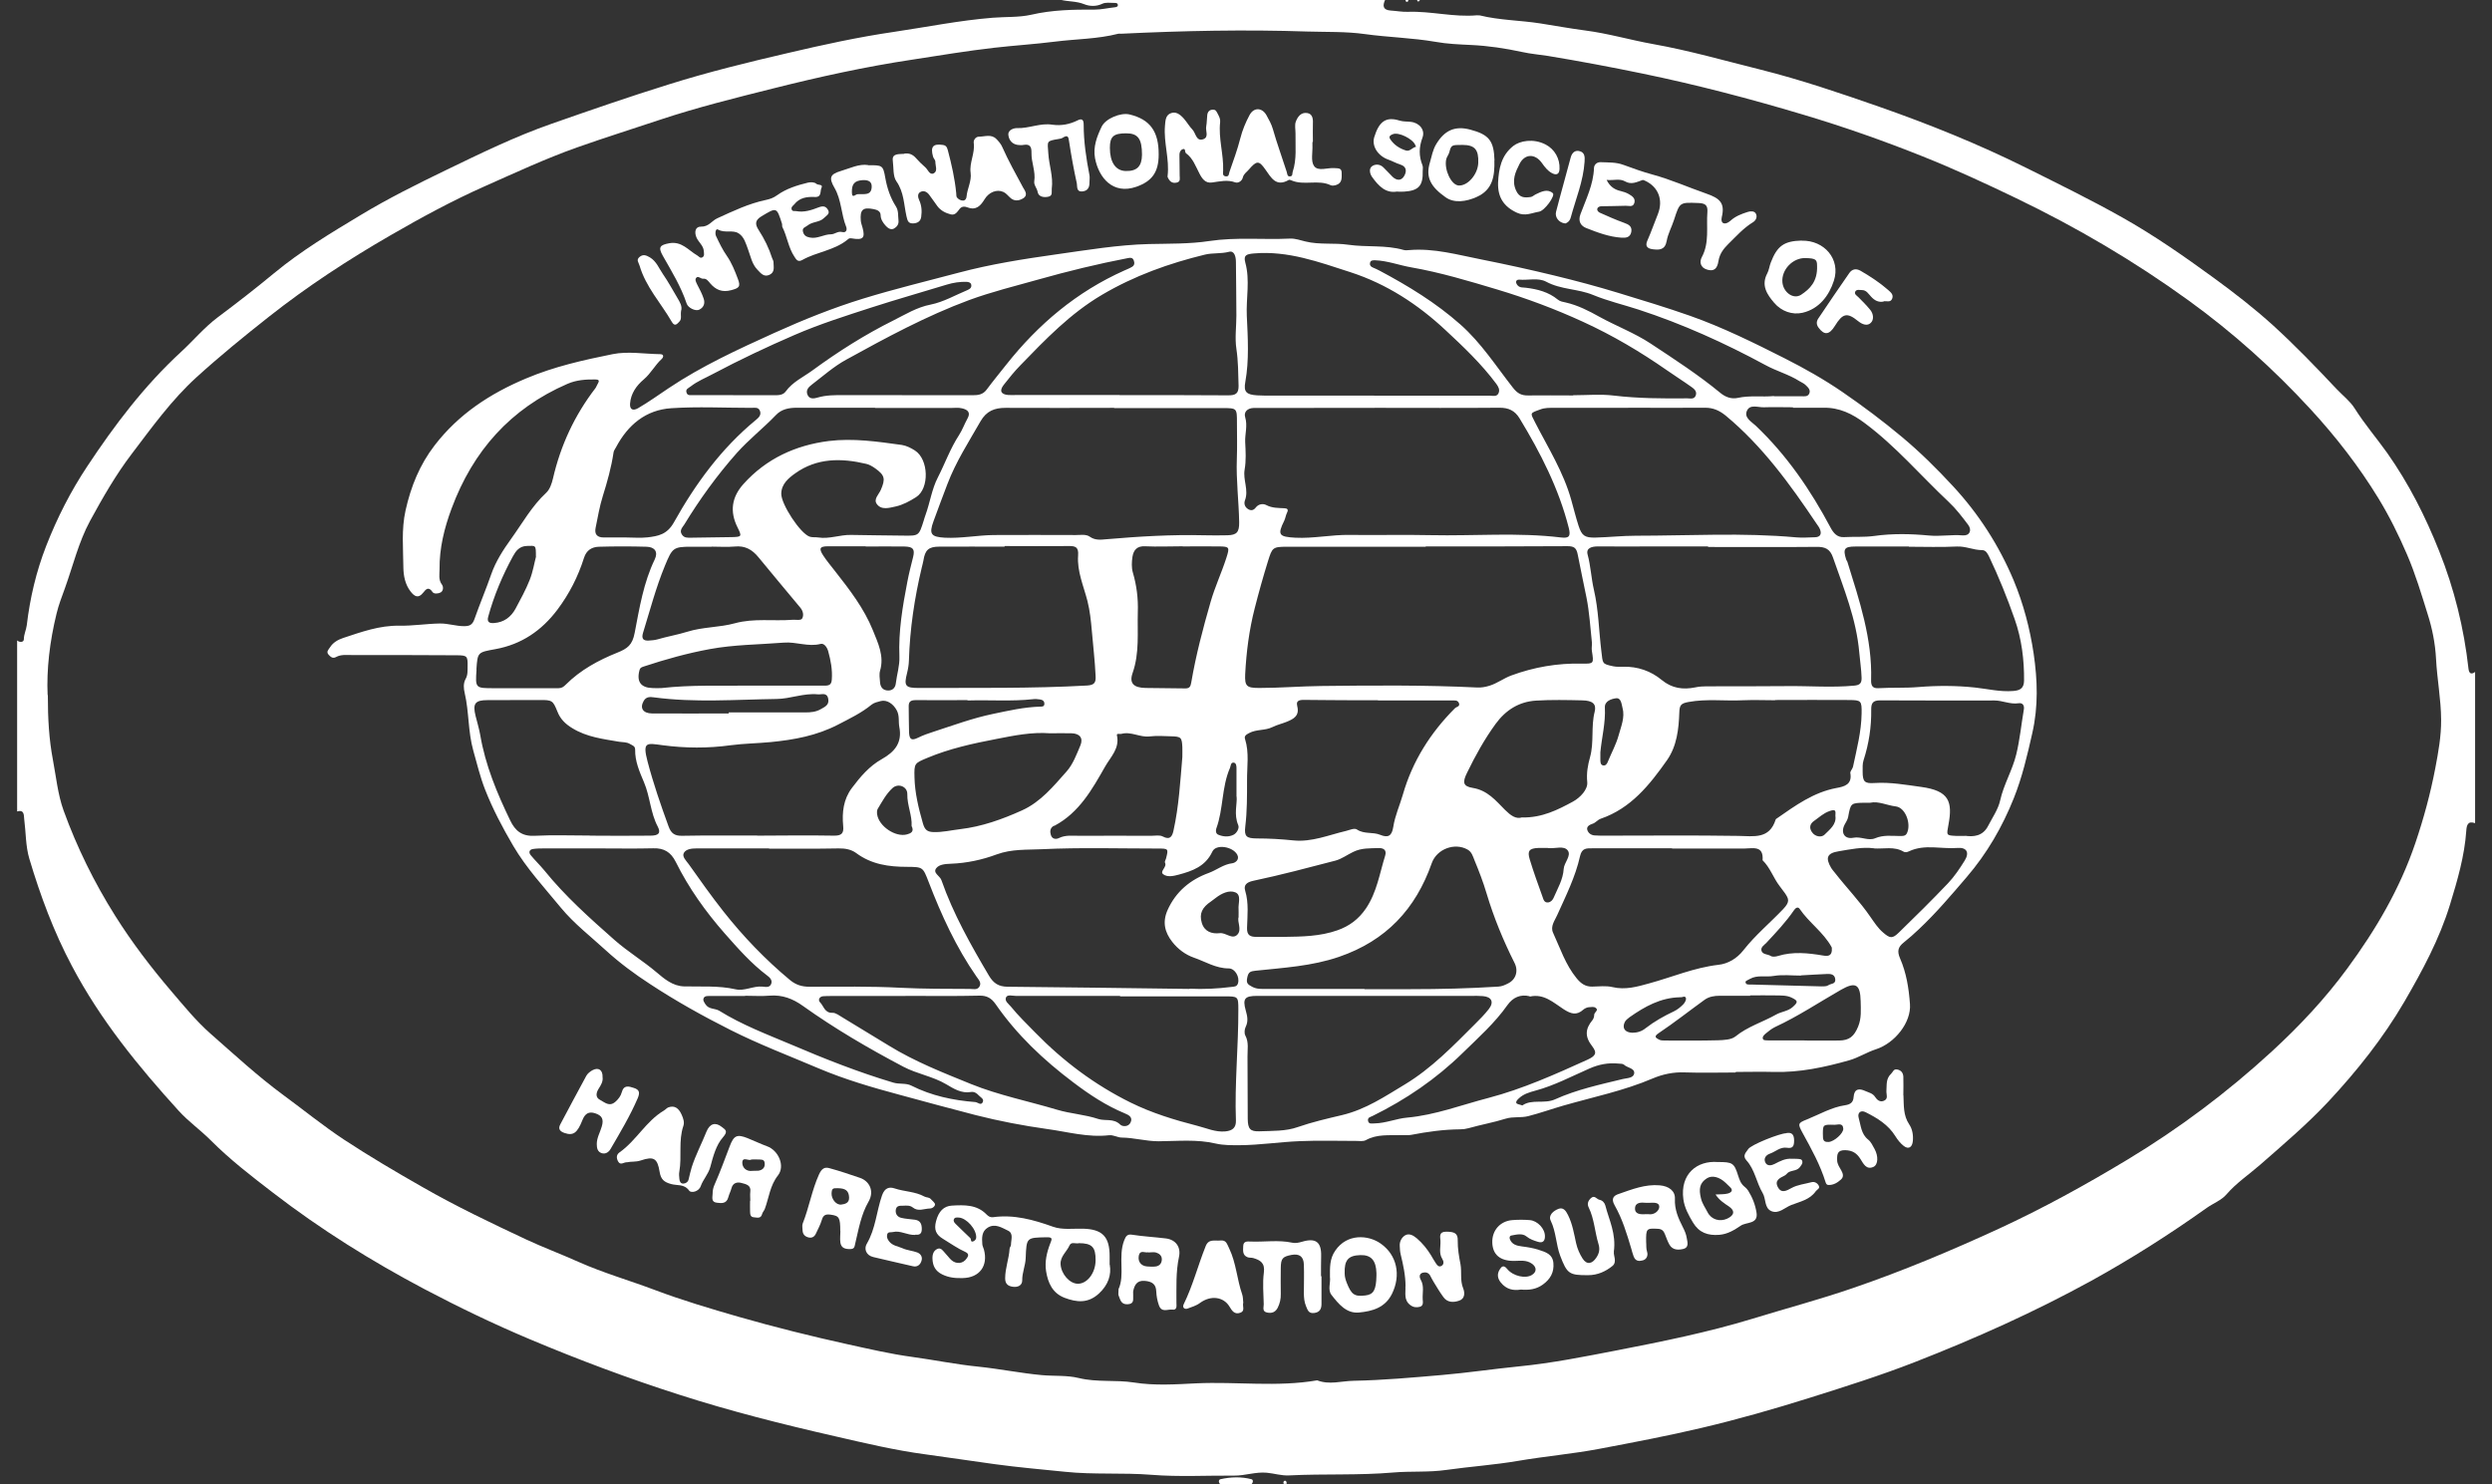 <svg xmlns="http://www.w3.org/2000/svg" width="136" height="81" viewBox="0 0 136 81" fill="none"><rect x="0" y="0" width="136" height="81" fill="#333333" stroke="none"/><g clip-path="url(#clip0_204_72)"><path d="M135.072 44.93C134.673 44.784 134.616 45.063 134.597 45.341C134.502 46.733 134.11 48.062 133.705 49.385C133.129 51.264 132.199 52.985 131.218 54.675C130.066 56.649 128.642 58.44 127.086 60.111C125.928 61.351 124.63 62.452 123.352 63.572C122.738 64.11 122.049 64.566 121.504 65.199C121.232 65.515 120.789 65.68 120.429 65.933C118.404 67.376 116.303 68.711 114.126 69.913C111.025 71.615 107.804 73.058 104.513 74.343C102.634 75.077 100.71 75.684 98.78 76.292C96.825 76.906 94.857 77.469 92.87 77.937C91.022 78.374 89.149 78.728 87.275 79.083C85.807 79.361 84.314 79.488 82.839 79.741C81.542 79.962 80.226 80.051 78.929 80.234C77.96 80.374 76.999 80.291 76.037 80.374C74.151 80.538 72.252 80.437 70.367 80.532C69.936 80.557 69.544 80.424 69.133 80.386C68.525 80.329 67.949 80.551 67.348 80.544C65.848 80.532 64.342 80.62 62.849 80.5C61.273 80.374 59.691 80.5 58.128 80.335C56.85 80.203 55.559 80.095 54.281 79.918C53.034 79.747 51.781 79.557 50.528 79.386C48.857 79.165 47.206 78.772 45.56 78.393C42.7 77.741 39.859 77.026 37.068 76.127C34.296 75.241 31.582 74.223 28.905 73.096C26.95 72.273 25.045 71.356 23.172 70.369C20.273 68.837 17.495 67.103 14.901 65.104C13.73 64.205 12.547 63.294 11.496 62.237C10.939 61.68 10.294 61.225 9.762 60.642C7.547 58.206 5.478 55.669 3.928 52.732C2.934 50.859 2.2 48.885 1.599 46.866C1.396 46.183 1.415 45.43 1.321 44.708C1.295 44.506 1.34 44.177 0.935 44.291V34.957C1.093 35.09 1.302 35.051 1.302 34.893C1.302 34.621 1.428 34.387 1.46 34.134C1.637 32.641 1.972 31.21 2.523 29.793C3.124 28.255 3.864 26.806 4.763 25.452C6.25 23.205 7.876 21.054 9.876 19.212C10.553 18.592 11.136 17.883 11.876 17.326C12.914 16.548 13.945 15.751 14.945 14.922C16.426 13.694 18.065 12.713 19.704 11.726C21.197 10.827 22.748 10.055 24.317 9.296C26.215 8.378 28.101 7.455 30.095 6.758C32.227 6.012 34.36 5.271 36.518 4.601C38.657 3.93 40.827 3.398 43.01 2.892C44.921 2.443 46.839 2.025 48.788 1.74C50.585 1.474 52.363 1.114 54.179 0.968C54.882 0.911 55.609 0.956 56.28 0.804C57.426 0.538 58.577 0.519 59.736 0.525C60.109 0.525 60.463 0.437 60.83 0.399C60.906 0.392 61.007 0.373 61.007 0.285C61.007 0.146 60.868 0.158 60.786 0.158C60.577 0.158 60.343 0.12 60.166 0.202C59.824 0.367 59.463 0.348 59.166 0.228C58.742 0.057 58.299 0.095 57.875 -0.013H75.594C75.448 0.31 75.461 0.544 75.897 0.576C76.214 0.595 76.53 0.658 76.84 0.645C78.1 0.601 79.34 0.949 80.606 0.835C80.656 0.835 80.713 0.835 80.764 0.842C81.846 1.107 82.966 1.107 84.061 1.278C84.877 1.405 85.693 1.557 86.516 1.664C87.756 1.823 88.971 2.183 90.212 2.405C92.199 2.759 94.135 3.316 96.091 3.803C98.286 4.354 100.419 5.081 102.545 5.822C105.273 6.777 107.962 7.86 110.557 9.15C112.322 10.03 114.094 10.897 115.815 11.865C117.562 12.846 119.201 13.992 120.815 15.168C121.935 15.985 123.029 16.833 124.055 17.763C125.263 18.864 126.396 20.041 127.516 21.231C127.851 21.585 128.263 21.902 128.503 22.288C129.041 23.142 129.699 23.908 130.281 24.724C131.458 26.395 132.37 28.198 133.116 30.078C133.939 32.134 134.471 34.286 134.717 36.501C134.743 36.722 134.838 36.855 135.078 36.678V44.904L135.072 44.93ZM2.611 37.937C2.611 39.241 2.675 40.342 2.884 41.456C3.061 42.392 3.156 43.373 3.472 44.246C4.2 46.252 5.143 48.17 6.282 49.98C7.199 51.441 8.244 52.808 9.357 54.112C10.034 54.903 10.705 55.732 11.49 56.422C12.787 57.561 14.059 58.738 15.451 59.763C16.565 60.579 17.634 61.452 18.786 62.212C20.172 63.123 21.602 63.965 23.045 64.787C24.887 65.844 26.798 66.755 28.715 67.654C29.652 68.091 30.62 68.451 31.563 68.875C32.929 69.483 34.366 69.894 35.758 70.419C37.252 70.983 38.777 71.432 40.308 71.875C42.289 72.444 44.282 72.938 46.288 73.381C47.446 73.634 48.604 73.906 49.775 74.064C50.984 74.229 52.173 74.476 53.388 74.596C54.546 74.716 55.685 74.95 56.85 75.058C57.527 75.121 58.223 75.058 58.868 75.216C59.875 75.463 60.887 75.305 61.893 75.463C63.001 75.64 64.159 75.564 65.285 75.507C67.487 75.406 69.696 75.722 71.885 75.343C72.544 75.602 73.202 75.381 73.866 75.368C75.486 75.336 77.094 75.191 78.701 75.052C80.106 74.931 81.492 74.722 82.89 74.583C84.7 74.406 86.484 74.045 88.256 73.704C90.724 73.223 93.205 72.723 95.616 71.989C97.451 71.425 99.305 70.932 101.128 70.305C103.843 69.375 106.475 68.268 109.076 67.072C111.493 65.958 113.822 64.673 116.1 63.3C118.922 61.598 121.555 59.624 123.985 57.39C125.491 56.004 126.89 54.517 128.105 52.859C129.661 50.745 130.971 48.518 131.819 46.012C132.275 44.664 132.642 43.31 132.908 41.917C133.072 41.05 133.23 40.184 133.224 39.291C133.218 38.171 133.003 37.07 132.946 35.963C132.901 35.115 132.737 34.298 132.49 33.526C132.148 32.432 131.819 31.324 131.357 30.255C130.902 29.198 130.395 28.173 129.8 27.198C128.737 25.458 127.484 23.844 126.105 22.345C124.08 20.142 121.859 18.149 119.435 16.396C116.473 14.251 113.335 12.409 110.038 10.821C108.354 10.011 106.659 9.226 104.931 8.537C102.779 7.676 100.596 6.91 98.369 6.246C95.489 5.385 92.591 4.626 89.648 4.018C87.934 3.664 86.225 3.341 84.497 3.056C84.029 2.981 83.535 2.943 83.055 2.835C82.15 2.639 81.226 2.5 80.283 2.455C79.637 2.424 78.973 2.398 78.347 2.284C77.068 2.063 75.771 2.038 74.486 1.86C73.455 1.715 72.398 1.753 71.354 1.721C67.968 1.607 64.576 1.677 61.191 1.841C61.14 1.841 61.083 1.835 61.033 1.841C59.9 2.133 58.729 2.126 57.578 2.272C56.477 2.411 55.363 2.481 54.255 2.607C52.762 2.778 51.287 3.025 49.807 3.253C47.237 3.639 44.706 4.196 42.194 4.828C40.125 5.347 38.055 5.86 36.018 6.537C34.505 7.043 32.986 7.518 31.487 8.049C29.772 8.657 28.12 9.429 26.45 10.169C24.684 10.954 22.994 11.872 21.33 12.833C19.014 14.169 16.774 15.63 14.667 17.295C13.312 18.364 11.983 19.446 10.711 20.604C9.364 21.832 8.3 23.313 7.199 24.762C6.32 25.914 5.605 27.167 4.915 28.432C4.288 29.59 3.985 30.881 3.542 32.109C3.377 32.565 3.2 33.02 3.086 33.495C2.713 35.014 2.536 36.551 2.599 37.937H2.611Z" fill="white"></path><path d="M66.576 80.994C66.494 80.899 66.5 80.766 66.608 80.74C67.171 80.614 67.74 80.595 68.297 80.74C68.399 80.766 68.399 80.905 68.31 81H66.57L66.576 80.994Z" fill="white"></path><path d="M77.492 0C77.442 0.082 77.385 0.139 77.334 0H77.492Z" fill="white"></path><path d="M76.859 0C76.859 0.089 76.815 0.114 76.746 0.095C76.727 0.095 76.72 0.032 76.701 0C76.752 0 76.809 0 76.859 0Z" fill="white"></path><path d="M70.057 80.994C70.025 80.918 70.044 80.829 70.126 80.823C70.202 80.823 70.228 80.911 70.215 80.994H70.057Z" fill="white"></path><path d="M94.705 58.541C93.781 58.541 92.857 58.567 91.939 58.535C91.326 58.51 90.737 58.636 90.199 58.864C88.63 59.535 86.959 59.877 85.326 60.345C84.687 60.529 84.055 60.756 83.409 60.921C82.991 61.028 82.586 60.934 82.175 61.06C81.51 61.269 80.821 61.389 80.15 61.579C79.992 61.623 79.846 61.642 79.694 61.642C78.783 61.649 77.891 61.775 77.005 61.946C76.828 61.978 76.638 61.946 76.454 61.959C75.809 61.978 75.151 61.895 74.543 62.231C74.398 62.313 74.183 62.275 74.005 62.275C72.98 62.275 71.949 62.243 70.924 62.288C69.829 62.332 68.74 62.503 67.646 62.509C67.228 62.509 66.772 62.516 66.361 62.421C65.323 62.174 64.266 62.288 63.229 62.294C62.539 62.294 61.893 62.098 61.21 62.092C61.001 62.092 60.767 61.94 60.526 61.965C59.368 62.098 58.255 61.775 57.128 61.623C55.831 61.44 54.534 61.193 53.262 60.87C51.876 60.516 50.496 60.136 49.117 59.763C47.605 59.358 46.111 58.921 44.675 58.314C43.067 57.63 41.434 57.01 39.865 56.219C38.359 55.46 36.891 54.643 35.486 53.719C34.638 53.169 33.816 52.561 33.062 51.872C32.233 51.112 31.335 50.422 30.613 49.549C29.709 48.448 28.74 47.41 28.006 46.164C27.424 45.17 26.892 44.164 26.475 43.101C26.203 42.411 26.032 41.683 25.829 40.968C25.538 39.931 25.602 38.861 25.361 37.83C25.304 37.589 25.273 37.304 25.412 37.057C25.538 36.836 25.513 36.596 25.519 36.361C25.532 35.817 25.488 35.773 24.962 35.767C23.039 35.754 21.115 35.754 19.191 35.754C18.906 35.754 18.609 35.716 18.343 35.861C18.16 35.963 18.052 35.861 17.938 35.741C17.786 35.577 17.926 35.463 18.008 35.336C18.179 35.064 18.445 34.919 18.723 34.824C19.723 34.495 20.704 34.134 21.798 34.153C22.526 34.166 23.267 34.045 24.001 34.033C24.456 34.026 24.88 34.178 25.323 34.178C25.614 34.178 25.779 34.121 25.893 33.792C26.184 32.963 26.526 32.16 26.817 31.324C27.051 30.653 27.456 30.021 27.88 29.432C28.5 28.572 29.019 27.629 29.816 26.888C30.006 26.711 30.113 26.395 30.177 26.122C30.595 24.313 31.354 22.674 32.487 21.199C32.55 21.117 32.575 21.016 32.632 20.927C32.746 20.737 32.632 20.718 32.487 20.712C31.968 20.706 31.461 20.737 30.968 20.952C27.861 22.3 25.81 24.616 24.646 27.755C24.247 28.825 23.975 29.926 23.988 31.077C23.988 31.356 23.918 31.647 24.121 31.913C24.203 32.027 24.203 32.248 24.051 32.337C23.925 32.406 23.684 32.432 23.608 32.318C23.387 31.989 23.241 32.166 23.096 32.349C22.83 32.685 22.621 32.558 22.412 32.292C22.108 31.906 22.02 31.419 22.014 30.983C22.007 29.945 21.9 28.901 22.134 27.856C22.425 26.553 22.906 25.363 23.722 24.306C25.032 22.604 26.741 21.484 28.715 20.655C30.246 20.009 31.828 19.655 33.429 19.332C34.265 19.162 35.163 19.32 36.03 19.332C36.239 19.332 36.22 19.491 36.113 19.592C35.746 19.927 35.524 20.377 35.138 20.706C34.739 21.041 34.423 21.478 34.385 22.035C34.366 22.345 34.531 22.446 34.822 22.281C35.398 21.946 35.942 21.554 36.492 21.187C38.308 19.972 40.27 19.073 42.251 18.174C43.833 17.459 45.434 16.814 47.098 16.301C48.826 15.77 50.579 15.346 52.319 14.884C54.078 14.415 55.863 14.137 57.647 13.884C59.318 13.65 60.995 13.365 62.697 13.321C63.798 13.295 64.918 13.321 66 13.156C67.468 12.935 68.937 13.093 70.398 13.023C70.702 13.011 70.968 13.118 71.246 13.181C72.018 13.371 72.816 13.245 73.581 13.359C74.588 13.504 75.613 13.359 76.6 13.643C76.695 13.669 76.809 13.662 76.916 13.65C78.264 13.536 79.549 13.909 80.846 14.162C82.181 14.428 83.51 14.719 84.839 15.042C86.01 15.327 87.174 15.637 88.332 15.991C89.636 16.39 90.939 16.782 92.218 17.232C94.009 17.864 95.711 18.706 97.4 19.56C98.489 20.111 99.552 20.712 100.558 21.402C101.672 22.167 102.754 22.977 103.798 23.851C104.792 24.68 105.703 25.585 106.57 26.521C107.975 28.034 109.089 29.761 109.892 31.672C110.43 32.963 110.784 34.317 110.987 35.684C111.196 37.114 111.246 38.551 110.911 40.019C110.639 41.228 110.36 42.424 109.905 43.563C109.278 45.132 108.443 46.581 107.323 47.885C106.488 48.859 105.659 49.84 104.722 50.72C104.456 50.973 104.184 51.214 103.899 51.441C103.589 51.688 103.52 51.91 103.697 52.315C104.039 53.099 104.172 53.935 104.235 54.795C104.317 55.814 103.4 56.941 102.387 57.27C101.874 57.434 101.431 57.731 100.913 57.877C99.565 58.257 98.21 58.548 96.799 58.51C96.116 58.491 95.426 58.51 94.743 58.51L94.705 58.541ZM77.809 29.831V29.843C75.277 29.843 72.752 29.843 70.221 29.843C69.456 29.843 69.43 29.894 69.202 30.622C68.937 31.476 68.696 32.337 68.475 33.204C68.171 34.387 68.019 35.583 67.956 36.792C67.924 37.469 68.044 37.551 68.728 37.551C69.854 37.551 70.987 37.456 72.113 37.444C74.948 37.412 77.783 37.387 80.618 37.526C80.827 37.538 81.068 37.501 81.302 37.425C81.719 37.292 82.061 37.026 82.466 36.874C83.719 36.412 85.004 36.191 86.339 36.222C86.991 36.235 86.984 36.216 86.877 35.532C86.852 35.38 86.889 35.216 86.877 35.058C86.788 34.242 86.744 33.419 86.579 32.602C86.421 31.824 86.257 31.052 86.105 30.274C86.035 29.913 85.915 29.812 85.548 29.812C82.966 29.831 80.384 29.825 77.802 29.825L77.809 29.831ZM75.36 22.262C73.227 22.269 71.094 22.269 68.956 22.269C68.772 22.269 68.588 22.269 68.405 22.269C68.082 22.281 67.867 22.484 67.956 22.775C68.095 23.243 67.937 23.686 67.956 24.129C67.981 24.635 68.013 25.135 67.924 25.642C67.829 26.198 68.158 26.743 67.943 27.312C67.88 27.477 67.924 27.673 68.12 27.793C68.291 27.894 68.424 27.844 68.532 27.704C68.69 27.496 68.943 27.483 69.101 27.565C69.424 27.736 69.753 27.724 70.088 27.742C70.24 27.749 70.335 27.793 70.24 27.983C70.171 28.122 70.152 28.287 70.088 28.42C69.702 29.198 69.797 29.299 70.689 29.35C71.689 29.401 72.67 29.179 73.67 29.198C75.144 29.217 76.619 29.179 78.093 29.211C80.46 29.261 82.827 29.052 85.187 29.337C85.643 29.394 85.725 29.261 85.618 28.825C85.073 26.667 84.073 24.718 82.928 22.832C82.669 22.408 82.321 22.25 81.827 22.256C79.669 22.275 77.505 22.262 75.347 22.262H75.36ZM60.799 22.262C58.824 22.262 56.85 22.275 54.876 22.262C54.274 22.262 53.838 22.433 53.515 22.99C52.87 24.116 52.167 25.205 51.705 26.42C51.446 27.097 51.193 27.774 50.946 28.451C50.686 29.16 50.819 29.305 51.559 29.35C52.452 29.394 53.331 29.217 54.217 29.204C55.717 29.192 57.217 29.204 58.717 29.204C58.976 29.204 59.273 29.147 59.482 29.299C59.78 29.508 60.102 29.457 60.394 29.432C62.166 29.28 63.937 29.173 65.722 29.217C66.146 29.223 66.564 29.23 66.987 29.217C67.5 29.204 67.633 29.046 67.627 28.508C67.608 27.35 67.456 26.205 67.5 25.047C67.525 24.389 67.506 23.73 67.506 23.072C67.506 22.281 67.506 22.275 66.734 22.275C64.76 22.275 62.786 22.275 60.811 22.275L60.799 22.262ZM93.218 29.843V29.825C92.268 29.825 91.319 29.825 90.37 29.825C89.313 29.825 88.263 29.837 87.206 29.825C86.864 29.825 86.548 29.913 86.643 30.267C86.814 30.9 86.839 31.552 86.984 32.178C87.244 33.299 87.257 34.438 87.396 35.564C87.478 36.222 87.415 36.235 88.041 36.368C88.218 36.406 88.408 36.393 88.592 36.393C89.376 36.374 90.098 36.627 90.686 37.114C91.256 37.583 91.857 37.652 92.515 37.52C92.724 37.475 92.927 37.462 93.135 37.462C94.61 37.462 96.084 37.462 97.559 37.45C98.767 37.437 99.976 37.538 101.185 37.425C101.488 37.399 101.602 37.304 101.596 37.001C101.583 36.532 101.507 36.07 101.469 35.615C101.311 33.786 100.621 32.122 100.033 30.426C99.875 29.964 99.603 29.843 99.147 29.85C97.173 29.869 95.192 29.856 93.218 29.856V29.843ZM64.918 53.966C65.684 54.004 66.437 53.966 67.196 53.871C67.355 53.852 67.506 53.865 67.563 53.669C67.665 53.333 67.405 52.859 67.057 52.859C66.355 52.859 65.779 52.486 65.152 52.27C64.697 52.112 64.285 51.808 63.975 51.41C63.564 50.885 63.431 50.334 63.716 49.682C64.171 48.663 64.963 48.011 65.975 47.645C66.405 47.486 66.772 47.176 67.253 47.119C67.405 47.1 67.665 46.929 67.525 46.657C67.285 46.202 66.361 46.056 66.165 46.48C65.785 47.296 65.07 47.543 64.311 47.746C64.032 47.822 63.697 47.891 63.475 47.714C63.279 47.55 63.709 47.334 63.577 47.081C63.551 47.031 63.615 46.936 63.634 46.866C63.773 46.322 63.773 46.316 63.184 46.316C61.077 46.316 58.963 46.252 56.856 46.353C56.046 46.392 55.217 46.334 54.388 46.638C53.61 46.929 52.756 47.113 51.901 47.145C51.604 47.157 51.268 47.176 51.104 47.379C50.882 47.645 51.294 47.803 51.376 48.037C52.022 49.885 52.983 51.581 53.977 53.264C54.224 53.675 54.502 53.852 54.977 53.859C58.293 53.89 61.609 53.935 64.931 53.979L64.918 53.966ZM41.972 46.309C40.656 46.309 39.34 46.309 38.017 46.309C37.745 46.309 37.441 46.341 37.321 46.556C37.207 46.758 37.454 46.986 37.587 47.17C38.201 48.037 38.815 48.904 39.473 49.739C40.555 51.112 41.764 52.372 43.111 53.492C43.441 53.764 43.77 53.859 44.175 53.859C45.833 53.859 47.497 53.827 49.148 53.916C50.414 53.979 51.673 53.973 52.933 53.979C53.104 53.979 53.325 54.048 53.445 53.865C53.584 53.644 53.414 53.485 53.293 53.308C52.18 51.707 51.376 49.948 50.68 48.138C50.364 47.322 50.37 47.322 49.497 47.315C48.503 47.315 47.56 47.182 46.725 46.562C46.459 46.366 46.13 46.303 45.769 46.309C44.504 46.334 43.238 46.322 41.972 46.322V46.309ZM88.858 22.25V22.262C87.516 22.262 86.174 22.262 84.826 22.262C84.567 22.262 84.314 22.25 84.055 22.351C83.479 22.56 83.504 22.522 83.782 23.066C84.491 24.445 85.326 25.768 85.75 27.287C85.883 27.755 85.997 28.23 86.149 28.698C86.326 29.242 86.491 29.356 87.073 29.343C87.807 29.325 88.547 29.242 89.269 29.242C92.186 29.242 95.11 29.065 98.027 29.331C98.369 29.363 98.71 29.331 99.052 29.325C99.331 29.318 99.425 29.16 99.331 28.907C99.286 28.787 99.204 28.679 99.128 28.572C97.692 26.433 96.186 24.351 94.18 22.686C93.838 22.408 93.49 22.25 93.047 22.256C91.648 22.269 90.256 22.256 88.858 22.256V22.25ZM91.256 46.303C89.807 46.303 88.364 46.303 86.915 46.303C86.592 46.303 86.333 46.278 86.231 46.727C85.978 47.866 85.453 48.904 84.978 49.961C84.852 50.245 84.599 50.562 84.757 50.91C85.149 51.758 85.434 52.656 86.048 53.403C86.288 53.694 86.529 53.859 86.896 53.852C87.263 53.846 87.649 53.795 87.997 53.878C88.706 54.048 89.37 53.852 90.009 53.675C91.262 53.333 92.465 52.815 93.781 52.663C94.3 52.606 94.787 52.327 95.148 51.865C95.793 51.043 96.603 50.372 97.318 49.619C97.698 49.22 97.622 49.062 97.407 48.745C97.318 48.619 97.223 48.492 97.128 48.372C96.78 47.923 96.609 47.36 96.192 46.955C96.255 46.138 95.673 46.309 95.198 46.316C93.882 46.316 92.566 46.316 91.249 46.316L91.256 46.303ZM74.993 21.592C74.993 21.592 74.993 21.592 74.993 21.598C77.1 21.598 79.201 21.598 81.308 21.598C81.479 21.598 81.7 21.674 81.789 21.446C81.859 21.262 81.776 21.111 81.656 20.946C80.846 19.858 79.859 18.921 78.878 18.01C77.385 16.618 75.689 15.504 73.702 14.858C71.98 14.302 70.291 13.675 68.437 13.833C68.013 13.871 67.855 13.928 67.962 14.333C68.228 15.301 68 16.276 68.044 17.244C68.101 18.44 68.177 19.649 67.962 20.851C67.861 21.402 68.032 21.541 68.601 21.579C68.734 21.585 68.867 21.592 68.993 21.592C70.993 21.592 72.993 21.592 74.993 21.592ZM96.875 38.222C96.293 38.222 95.717 38.197 95.135 38.222C94.141 38.273 93.148 38.133 92.148 38.317C91.731 38.393 91.661 38.494 91.648 38.886C91.617 39.798 91.515 40.721 90.977 41.493C90.028 42.841 89.003 44.126 87.358 44.689C87.18 44.752 87.086 44.911 86.902 44.968C86.788 45.006 86.573 45.094 86.624 45.29C86.674 45.474 86.832 45.588 87.029 45.6C87.212 45.613 87.396 45.613 87.579 45.613C90.003 45.613 92.427 45.588 94.857 45.626C95.711 45.638 96.565 45.822 96.907 44.733C96.913 44.708 96.939 44.696 96.964 44.677C97.976 43.974 98.97 43.246 100.223 43.012C100.653 42.936 101.09 42.822 100.982 42.202C100.963 42.095 101.102 41.974 101.128 41.848C101.33 40.892 101.583 39.937 101.596 38.95C101.609 38.247 101.577 38.215 100.913 38.209C99.571 38.197 98.223 38.209 96.882 38.209L96.875 38.222ZM54.825 29.818C54.825 29.818 54.825 29.831 54.825 29.837C53.642 29.837 52.452 29.831 51.268 29.837C50.674 29.837 50.484 30.021 50.395 30.596C50.376 30.723 50.332 30.85 50.307 30.97C49.908 32.641 49.655 34.33 49.604 36.045C49.598 36.279 49.56 36.501 49.503 36.735C49.319 37.45 49.408 37.557 50.174 37.551C53.224 37.538 56.28 37.589 59.331 37.418C59.742 37.393 59.811 37.241 59.792 36.893C59.755 36.064 59.653 35.229 59.584 34.406C59.539 33.893 59.482 33.337 59.349 32.811C59.141 31.995 58.774 31.185 58.837 30.324C58.875 29.85 58.685 29.799 58.312 29.805C57.154 29.818 55.989 29.805 54.831 29.805L54.825 29.818ZM74.683 54.352C74.683 54.352 74.683 54.352 74.683 54.359C72.657 54.359 70.626 54.359 68.601 54.359C67.937 54.359 67.804 54.504 67.987 55.156C68.076 55.472 68.133 55.745 67.981 56.054C67.918 56.181 67.899 56.396 67.962 56.517C68.165 56.896 68.076 57.288 68.082 57.675C68.095 58.807 68.082 59.94 68.095 61.073C68.101 61.617 68.228 61.769 68.734 61.75C69.436 61.724 70.177 61.75 70.816 61.522C71.613 61.244 72.442 61.054 73.246 60.864C74.537 60.554 75.575 59.851 76.657 59.2C78.119 58.32 79.302 57.092 80.498 55.896C80.757 55.637 81.023 55.371 81.245 55.086C81.549 54.7 81.409 54.409 80.928 54.371C80.719 54.352 80.511 54.359 80.296 54.359C78.422 54.359 76.556 54.359 74.683 54.359V54.352ZM61.102 21.566C63.077 21.566 65.051 21.566 67.032 21.579C67.424 21.579 67.601 21.49 67.595 21.06C67.576 20.383 67.576 19.712 67.475 19.035C67.386 18.447 67.475 17.826 67.475 17.225C67.475 16.251 67.456 15.276 67.45 14.302C67.45 14.017 67.367 13.662 67.07 13.745C66.627 13.859 66.184 13.795 65.76 13.897C63.792 14.377 61.912 15.048 60.141 16.092C58.413 17.111 57.065 18.516 55.698 19.927C55.375 20.256 55.072 20.63 54.781 21.003C54.527 21.326 54.622 21.528 55.021 21.56C55.179 21.573 55.337 21.56 55.496 21.56C57.369 21.56 59.236 21.56 61.109 21.56L61.102 21.566ZM75.201 38.222C74.777 38.222 74.36 38.222 73.936 38.222C73.043 38.222 72.145 38.209 71.253 38.203C71.012 38.203 70.702 38.178 70.797 38.545C70.93 39.07 70.601 39.241 70.234 39.393C69.974 39.5 69.69 39.563 69.436 39.69C69.038 39.886 68.57 39.798 68.171 40.013C68 40.101 67.892 40.177 67.949 40.342C68.183 41.089 68.051 41.848 68.057 42.601C68.057 43.436 68.063 44.265 67.962 45.107C67.892 45.664 68.032 45.759 68.576 45.765C69.253 45.765 69.924 45.803 70.594 45.873C71.588 45.974 72.518 45.575 73.461 45.354C73.664 45.303 73.917 45.183 74.056 45.278C74.455 45.544 74.917 45.398 75.328 45.569C75.758 45.746 75.961 45.626 76.037 45.139C76.132 44.518 76.391 43.962 76.562 43.367C77.087 41.544 78.068 39.994 79.403 38.658C79.486 38.576 79.688 38.57 79.625 38.386C79.555 38.197 79.372 38.234 79.226 38.234C77.885 38.234 76.543 38.234 75.201 38.234V38.222ZM41.321 45.613C42.713 45.607 44.111 45.588 45.504 45.613C45.928 45.62 46.06 45.487 46.016 45.082C45.947 44.341 46.029 43.626 46.491 43.012C46.946 42.405 47.446 41.816 48.111 41.443C48.832 41.038 49.25 40.544 49.079 39.671C49.022 39.374 49.104 39.063 48.933 38.76C48.75 38.424 48.408 38.178 48.066 38.266C47.896 38.31 47.699 38.355 47.566 38.462C47.01 38.918 46.37 39.222 45.738 39.551C44.567 40.158 43.339 40.38 42.055 40.506C41.333 40.576 40.599 40.582 39.884 40.677C38.638 40.848 37.41 40.842 36.163 40.677C35.296 40.563 35.05 40.462 35.341 41.569C35.657 42.772 36.062 43.943 36.486 45.107C36.625 45.487 36.815 45.626 37.22 45.62C38.587 45.594 39.954 45.607 41.327 45.607L41.321 45.613ZM61.128 54.371C61.128 54.371 61.128 54.365 61.128 54.359C60.204 54.359 59.286 54.359 58.362 54.359C57.388 54.359 56.413 54.359 55.439 54.359C55.255 54.359 55.002 54.276 54.913 54.422C54.793 54.631 55.059 54.808 55.167 54.941C55.572 55.441 56.04 55.89 56.495 56.358C58.021 57.921 59.742 59.212 61.703 60.181C62.868 60.756 64.096 61.13 65.349 61.452C65.855 61.579 66.329 61.807 66.874 61.756C67.247 61.718 67.462 61.566 67.45 61.168C67.374 59.143 67.589 57.124 67.582 55.099C67.582 54.384 67.57 54.384 66.817 54.384C64.918 54.384 63.026 54.384 61.128 54.384V54.371ZM104.178 29.831C103.203 29.831 102.229 29.831 101.254 29.831C100.653 29.831 100.571 29.957 100.754 30.54C100.767 30.59 100.811 30.628 100.824 30.679C101.476 32.78 102.185 34.874 102.115 37.121C102.109 37.393 102.172 37.583 102.501 37.564C103.235 37.52 103.963 37.564 104.703 37.501C105.716 37.418 106.741 37.418 107.772 37.526C108.468 37.602 109.158 37.773 109.867 37.716C110.24 37.69 110.455 37.57 110.462 37.159C110.474 36.007 110.329 34.868 109.949 33.792C109.544 32.634 109.082 31.489 108.551 30.375C108.462 30.198 108.373 30.027 108.171 30.027C107.696 30.027 107.272 29.805 106.785 29.831C105.918 29.875 105.045 29.843 104.178 29.843V29.831ZM47.756 22.256C46.333 22.256 44.909 22.262 43.485 22.256C43.054 22.256 42.65 22.332 42.346 22.655C41.656 23.376 40.871 23.984 40.207 24.73C39.131 25.945 38.188 27.249 37.347 28.628C37.252 28.78 37.056 28.951 37.22 29.185C37.347 29.369 37.517 29.35 37.714 29.35C38.448 29.331 39.188 29.337 39.922 29.318C40.485 29.305 40.498 29.287 40.251 28.787C39.815 27.92 39.935 27.135 40.568 26.426C41.814 25.034 43.422 24.3 45.231 24.072C46.56 23.908 47.896 24.104 49.218 24.287C49.465 24.325 49.718 24.452 49.933 24.591C50.686 25.072 50.731 26.667 49.996 27.135C49.648 27.357 49.262 27.565 48.87 27.648C48.541 27.717 48.098 27.863 47.845 27.502C47.668 27.243 47.959 26.989 48.066 26.749C48.332 26.142 48.294 25.939 47.756 25.559C47.611 25.458 47.446 25.357 47.275 25.319C45.915 24.996 44.58 24.99 43.396 25.838C43.042 26.091 42.643 26.414 42.637 26.951C42.631 27.521 43.668 29.116 44.187 29.293C44.333 29.343 44.504 29.312 44.656 29.337C45.263 29.432 45.839 29.185 46.446 29.198C47.396 29.217 48.345 29.223 49.294 29.236C50.148 29.249 50.148 29.255 50.414 28.407C50.446 28.306 50.471 28.204 50.509 28.11C50.756 27.432 50.857 26.686 51.18 26.066C51.572 25.3 51.863 24.477 52.338 23.75C52.521 23.465 52.635 23.142 52.8 22.845C53.002 22.49 52.775 22.351 52.502 22.288C52.306 22.237 52.085 22.269 51.87 22.269C50.496 22.269 49.13 22.269 47.756 22.269V22.256ZM32.176 45.613C33.284 45.62 34.385 45.626 35.492 45.613C35.942 45.613 36.081 45.474 35.897 45.12C35.492 44.354 35.48 43.48 35.144 42.696C34.904 42.126 34.651 41.557 34.663 40.924C34.663 40.715 34.524 40.696 34.391 40.614C34.195 40.494 33.993 40.519 33.79 40.487C32.911 40.336 32.025 40.234 31.234 39.747C30.854 39.519 30.576 39.241 30.424 38.848C30.177 38.241 30.145 38.203 29.449 38.209C28.5 38.209 27.557 38.209 26.608 38.215C25.924 38.215 25.785 38.405 25.956 39.083C26.044 39.431 26.146 39.772 26.209 40.12C26.488 41.766 27.12 43.284 27.842 44.778C28.12 45.36 28.494 45.657 29.183 45.62C30.183 45.569 31.183 45.607 32.183 45.607L32.176 45.613ZM74.467 53.979C74.467 53.979 74.467 53.985 74.467 53.992C75.309 53.992 76.151 53.992 76.992 53.992C78.587 53.992 80.182 53.954 81.776 53.852C81.972 53.84 82.131 53.764 82.283 53.688C82.732 53.479 82.877 52.998 82.656 52.561C82.042 51.34 81.523 50.081 81.131 48.771C80.947 48.151 80.713 47.543 80.466 46.948C80.384 46.746 80.321 46.499 80.093 46.373C79.391 45.974 78.41 46.341 78.138 47.113C77.258 49.619 75.644 51.346 73.082 52.226C71.588 52.739 70.057 52.821 68.519 52.985C68.253 53.017 68.133 53.042 68.07 53.352C68 53.669 68.095 53.732 68.342 53.865C68.601 53.998 68.842 53.979 69.101 53.979C70.892 53.979 72.683 53.979 74.467 53.979ZM32.645 46.309C31.67 46.309 30.696 46.309 29.721 46.309C29.512 46.309 29.297 46.309 29.088 46.341C28.886 46.373 28.835 46.524 28.968 46.683C29.202 46.967 29.468 47.221 29.702 47.505C30.841 48.916 32.183 50.112 33.537 51.308C34.265 51.948 35.094 52.447 35.834 53.074C36.252 53.428 36.714 53.821 37.321 53.84C38.264 53.865 39.207 53.789 40.137 53.998C40.637 54.112 41.105 53.808 41.605 53.852C41.77 53.865 41.998 53.928 42.086 53.707C42.175 53.492 41.991 53.34 41.865 53.245C40.992 52.587 40.276 51.77 39.555 50.954C38.505 49.758 37.587 48.473 36.878 47.043C36.612 46.512 36.239 46.284 35.651 46.303C34.651 46.328 33.651 46.309 32.651 46.309H32.645ZM49.224 21.573C50.515 21.573 51.806 21.573 53.091 21.573C53.395 21.573 53.648 21.535 53.85 21.262C54.192 20.8 54.559 20.358 54.913 19.908C56.666 17.693 58.767 15.922 61.362 14.764C61.507 14.7 61.653 14.643 61.786 14.561C61.919 14.485 61.925 14.346 61.874 14.213C61.817 14.067 61.716 14.055 61.564 14.086C59.913 14.403 58.28 14.802 56.666 15.257C55.401 15.611 54.122 15.928 52.895 16.377C50.553 17.244 48.358 18.434 46.174 19.636C45.504 20.003 44.915 20.528 44.301 20.997C44.137 21.123 43.972 21.282 44.061 21.528C44.162 21.807 44.434 21.756 44.599 21.706C45.086 21.56 45.573 21.566 46.067 21.566C47.117 21.566 48.174 21.566 49.224 21.566V21.573ZM85.864 21.573C86.605 21.573 87.351 21.503 88.073 21.592C89.408 21.75 90.743 21.756 92.079 21.743C92.249 21.743 92.465 21.813 92.547 21.579C92.623 21.364 92.458 21.224 92.313 21.123C91.87 20.807 91.408 20.516 90.965 20.206C89.522 19.2 88.01 18.307 86.409 17.573C84.883 16.871 83.308 16.282 81.707 15.801C80.163 15.339 78.612 14.871 77.018 14.593C76.359 14.479 75.727 14.232 75.056 14.207C74.929 14.207 74.784 14.194 74.765 14.377C74.752 14.504 74.828 14.561 74.929 14.605C75.049 14.656 75.17 14.707 75.284 14.77C76.853 15.605 78.359 16.523 79.701 17.712C80.84 18.719 81.643 19.984 82.567 21.161C82.814 21.478 83.036 21.592 83.403 21.585C84.219 21.573 85.035 21.585 85.852 21.585L85.864 21.573ZM97.85 22.256C97.85 22.256 97.85 22.243 97.85 22.231C97.325 22.231 96.793 22.212 96.268 22.231C95.951 22.243 95.515 22.053 95.344 22.408C95.16 22.788 95.578 23.015 95.812 23.23C97.514 24.844 98.812 26.749 99.906 28.806C100.065 29.103 100.267 29.337 100.628 29.318C101.178 29.287 101.723 29.331 102.279 29.255C103.267 29.116 104.279 29.135 105.273 29.23C105.899 29.287 106.5 29.173 107.114 29.223C107.494 29.255 107.633 28.945 107.412 28.647C107.083 28.211 106.747 27.768 106.348 27.395C104.823 25.964 103.469 24.363 101.78 23.104C101.09 22.585 100.381 22.237 99.508 22.256C98.957 22.262 98.4 22.256 97.85 22.256ZM107.247 45.62C107.69 45.683 108.209 45.651 108.5 45.082C108.734 44.626 109.051 44.177 109.158 43.689C109.354 42.81 109.829 42.038 110.038 41.171C110.234 40.367 110.31 39.544 110.449 38.734C110.487 38.526 110.405 38.348 110.158 38.386C109.702 38.456 109.285 38.234 108.848 38.234C106.766 38.234 104.684 38.241 102.609 38.228C102.21 38.228 102.115 38.38 102.121 38.741C102.134 39.677 101.995 40.595 101.704 41.493C101.64 41.683 101.653 41.905 101.653 42.114C101.653 42.658 101.754 42.778 102.292 42.74C103.165 42.683 104.02 42.841 104.861 42.955C106.361 43.164 106.576 43.74 106.336 45.018C106.228 45.6 106.209 45.6 106.753 45.626C106.886 45.626 107.019 45.626 107.253 45.626L107.247 45.62ZM49.414 54.359C49.414 54.359 49.414 54.359 49.414 54.365C48.073 54.365 46.731 54.365 45.39 54.365C45.231 54.365 45.073 54.365 44.915 54.378C44.7 54.403 44.637 54.599 44.757 54.713C44.959 54.916 45.004 55.301 45.434 55.282C45.617 55.276 45.814 55.441 45.991 55.542C46.832 56.048 47.674 56.561 48.509 57.073C49.927 57.947 51.477 58.554 53.002 59.174C54.508 59.782 56.128 60.105 57.691 60.573C58.432 60.794 59.204 60.832 59.944 61.079C60.318 61.199 60.773 61.028 61.134 61.383C61.254 61.503 61.571 61.516 61.691 61.288C61.849 60.99 61.602 60.858 61.381 60.769C60.356 60.345 59.451 59.744 58.565 59.073C56.945 57.852 55.496 56.485 54.338 54.814C54.11 54.485 53.857 54.333 53.439 54.346C52.097 54.378 50.756 54.359 49.414 54.359ZM26.007 36.545C25.937 37.57 25.937 37.564 26.975 37.564C28.145 37.564 29.31 37.564 30.481 37.564C30.658 37.564 30.759 37.488 30.879 37.368C31.677 36.57 32.657 36.039 33.683 35.627C34.246 35.4 34.512 35.21 34.638 34.539C34.898 33.185 35.119 31.805 35.733 30.533C35.929 30.122 35.733 29.856 35.29 29.843C34.423 29.818 33.55 29.818 32.683 29.843C32.303 29.856 32.006 30.027 31.873 30.445C31.55 31.47 31.069 32.413 30.424 33.273C29.563 34.419 28.462 35.172 27.044 35.431C26.064 35.608 26.064 35.596 26 36.539L26.007 36.545ZM34.157 29.337C34.55 29.337 34.948 29.375 35.341 29.331C35.916 29.261 36.404 29.179 36.777 28.515C37.948 26.42 39.359 24.483 41.232 22.939C41.397 22.807 41.574 22.648 41.466 22.408C41.371 22.199 41.15 22.269 40.979 22.262C39.53 22.262 38.081 22.186 36.638 22.281C35.246 22.37 34.265 23.193 33.619 24.414C33.575 24.503 33.499 24.591 33.486 24.686C33.366 25.502 33.145 26.287 32.898 27.078C32.721 27.641 32.626 28.223 32.506 28.806C32.43 29.179 32.6 29.343 32.974 29.337C33.366 29.331 33.765 29.337 34.157 29.337ZM57.299 40.025C56.306 39.95 55.344 40.146 54.376 40.336C53.091 40.582 51.819 40.861 50.61 41.367C49.902 41.664 49.889 41.664 49.908 42.43C49.927 43.284 50.129 44.107 50.364 44.93C50.465 45.29 50.598 45.404 50.933 45.417C51.433 45.436 51.908 45.316 52.395 45.259C53.584 45.12 54.692 44.721 55.774 44.234C56.799 43.772 57.495 42.911 58.21 42.107C58.558 41.715 58.755 41.177 58.963 40.684C59.128 40.285 58.925 40.038 58.483 40.025C58.09 40.013 57.691 40.025 57.299 40.025ZM83.479 54.378C82.979 54.257 82.567 54.441 82.27 54.858C81.574 55.846 80.675 56.643 79.821 57.478C78.372 58.896 76.727 60.016 74.917 60.908C74.803 60.965 74.638 60.99 74.657 61.155C74.683 61.383 74.879 61.319 75.024 61.319C75.632 61.307 76.208 61.054 76.796 61.003C78.334 60.864 79.77 60.307 81.238 59.927C83.093 59.44 84.871 58.643 86.63 57.845C87.067 57.643 87.187 57.485 86.896 57.111C86.478 56.58 86.516 56.156 86.908 55.681C86.972 55.605 87.003 55.485 87.003 55.39C87.003 55.245 87.282 55.143 87.073 55.004C86.984 54.941 86.82 54.966 86.693 54.979C86.598 54.991 86.491 55.042 86.415 55.105C86.041 55.441 85.738 55.346 85.333 55.086C84.782 54.732 84.263 54.219 83.485 54.397L83.479 54.378ZM83.074 44.62C84.162 44.639 85.016 44.202 85.845 43.753C86.238 43.538 86.662 43.094 86.624 42.696C86.573 42.202 86.655 41.759 86.776 41.329C87.003 40.513 86.82 39.665 87.029 38.848C87.136 38.418 86.908 38.241 86.358 38.228C85.516 38.209 84.675 38.19 83.833 38.241C82.903 38.298 82.175 38.753 81.618 39.519C81.011 40.355 80.517 41.247 80.068 42.171C79.815 42.683 79.821 42.917 80.371 43.006C81.188 43.139 81.631 43.702 82.137 44.208C82.441 44.506 82.726 44.727 83.074 44.613V44.62ZM64.545 29.818C63.861 29.818 63.172 29.85 62.495 29.818C62.052 29.793 61.862 30.027 61.805 30.388C61.761 30.666 61.748 30.983 61.824 31.248C62.033 31.957 62.121 32.672 62.096 33.4C62.064 34.514 62.197 35.634 61.811 36.735C61.615 37.298 61.874 37.538 62.514 37.551C63.241 37.564 63.963 37.564 64.69 37.576C64.924 37.576 64.975 37.469 65.013 37.247C65.266 35.76 65.652 34.298 66.07 32.849C66.304 32.033 66.665 31.267 66.924 30.464C67.114 29.869 67.108 29.831 66.519 29.825C65.861 29.818 65.203 29.825 64.545 29.825V29.818ZM38.84 29.843C38.473 29.843 38.1 29.843 37.733 29.843C36.733 29.837 36.688 29.919 36.29 30.875C35.796 32.071 35.473 33.311 35.094 34.539C34.999 34.849 35.094 34.988 35.416 34.963C35.575 34.95 35.72 34.944 35.878 34.9C36.416 34.741 36.98 34.647 37.511 34.482C38.359 34.216 39.258 34.254 40.106 34.02C41.143 33.735 42.207 33.912 43.257 33.83C43.434 33.818 43.706 33.881 43.776 33.761C43.871 33.602 43.839 33.362 43.681 33.172C42.915 32.255 42.15 31.337 41.39 30.413C41.048 29.995 40.656 29.774 40.099 29.831C39.682 29.869 39.258 29.837 38.834 29.837L38.84 29.843ZM64.526 41.329C64.526 41.145 64.532 40.962 64.526 40.778C64.501 40.253 64.456 40.203 63.925 40.19C63.532 40.177 63.127 40.152 62.741 40.196C62.21 40.26 61.729 39.911 61.197 40.057C61.115 40.082 60.925 40.006 60.957 40.139C61.115 40.854 60.609 41.316 60.311 41.842C59.603 43.088 58.9 44.347 57.565 45.063C57.54 45.075 57.514 45.075 57.489 45.088C57.306 45.208 57.293 45.385 57.35 45.575C57.426 45.822 57.647 45.816 57.799 45.74C58.153 45.569 58.52 45.62 58.881 45.62C60.197 45.613 61.52 45.62 62.836 45.62C63.045 45.62 63.292 45.569 63.456 45.657C63.868 45.879 63.982 45.626 64.045 45.328C64.336 44.012 64.412 42.664 64.526 41.323V41.329ZM70.069 51.138C71.056 51.125 72.044 51.112 72.993 50.777C73.638 50.549 74.145 50.176 74.55 49.581C75.144 48.695 75.29 47.682 75.594 46.708C75.682 46.423 75.543 46.278 75.22 46.29C74.752 46.309 74.303 46.278 73.853 46.499C73.531 46.651 73.233 46.879 72.885 46.974C71.398 47.36 69.911 47.758 68.405 48.075C68.013 48.157 67.867 48.322 67.956 48.619C68.158 49.296 68.076 49.973 68.057 50.644C68.044 51.062 68.24 51.138 68.57 51.138C69.07 51.138 69.569 51.138 70.069 51.138ZM40.011 21.573C40.751 21.573 41.485 21.573 42.226 21.573C42.466 21.573 42.725 21.579 42.877 21.37C43.257 20.845 43.839 20.585 44.339 20.218C45.738 19.193 47.206 18.263 48.756 17.491C49.402 17.168 50.035 16.77 50.794 16.624C51.49 16.485 52.142 16.105 52.812 15.827C52.952 15.77 53.04 15.675 53.002 15.529C52.977 15.422 52.863 15.39 52.756 15.384C52.382 15.371 52.022 15.428 51.667 15.536C50.307 15.953 48.94 16.339 47.586 16.776C46.162 17.238 44.738 17.687 43.365 18.282C41.858 18.934 40.371 19.636 38.916 20.408C38.505 20.63 38.068 20.8 37.695 21.092C37.574 21.187 37.391 21.237 37.473 21.446C37.53 21.604 37.682 21.566 37.809 21.566C38.549 21.566 39.283 21.566 40.023 21.566L40.011 21.573ZM96.818 21.63C97.318 21.63 97.818 21.63 98.318 21.63C98.476 21.63 98.653 21.661 98.736 21.49C98.831 21.288 98.679 21.149 98.54 21.016C98.445 20.921 98.318 20.877 98.21 20.807C97.622 20.433 96.945 20.256 96.337 19.921C94.116 18.719 91.819 17.681 89.414 16.896C88.592 16.63 87.737 16.428 86.94 16.099C86.111 15.757 85.194 15.814 84.383 15.377C83.941 15.143 83.396 15.308 82.903 15.263C82.814 15.257 82.738 15.314 82.738 15.384C82.738 15.453 82.782 15.536 82.833 15.586C82.953 15.713 83.124 15.687 83.276 15.706C83.909 15.782 84.516 15.941 85.016 16.352C85.156 16.466 85.295 16.472 85.447 16.51C86.111 16.662 86.706 16.966 87.294 17.295C88.212 17.801 89.206 18.174 90.079 18.75C91.382 19.611 92.692 20.459 93.895 21.452C94.173 21.68 94.496 21.794 94.844 21.718C95.496 21.573 96.154 21.68 96.812 21.617L96.818 21.63ZM102.273 46.303C101.615 46.221 100.976 46.36 100.337 46.467C99.71 46.569 99.609 46.822 99.938 47.379C99.989 47.467 100.065 47.543 100.128 47.626C100.767 48.448 101.495 49.195 102.083 50.056C102.292 50.353 102.488 50.663 102.773 50.903C103.146 51.226 103.279 51.245 103.634 50.897C104.539 50.017 105.437 49.132 106.304 48.22C106.659 47.847 106.95 47.41 107.222 46.974C107.494 46.537 107.336 46.24 106.823 46.284C105.943 46.353 105.039 46.062 104.184 46.467C104.077 46.518 103.963 46.537 103.887 46.486C103.374 46.183 102.805 46.347 102.267 46.309L102.273 46.303ZM40.827 37.425C42.219 37.425 43.618 37.418 45.01 37.425C45.276 37.425 45.377 37.355 45.396 37.083C45.434 36.558 45.339 36.051 45.2 35.551C45.149 35.355 44.985 35.096 44.788 35.146C44.105 35.324 43.459 35.02 42.77 35.077C41.422 35.184 40.068 35.184 38.732 35.431C37.524 35.653 36.34 35.982 35.17 36.368C35.037 36.412 34.936 36.431 34.898 36.589C34.733 37.216 34.98 37.545 35.625 37.557C35.783 37.557 35.942 37.57 36.1 37.557C37.669 37.38 39.251 37.437 40.827 37.425ZM40.663 54.365C40.004 54.365 39.346 54.365 38.688 54.365C38.581 54.365 38.467 54.365 38.41 54.466C38.34 54.599 38.429 54.7 38.498 54.814C38.682 55.105 39.017 55.029 39.251 55.169C40.492 55.941 41.846 56.453 43.181 57.016C45.004 57.795 46.845 58.523 48.75 59.092C49.085 59.193 49.44 59.105 49.737 59.257C50.838 59.813 52.015 60.06 53.23 60.155C53.363 60.168 53.54 60.364 53.635 60.155C53.717 59.978 53.509 59.896 53.407 59.782C53.293 59.655 53.154 59.579 52.99 59.605C52.465 59.693 52.053 59.427 51.636 59.181C50.908 58.75 50.06 58.624 49.3 58.225C47.402 57.225 45.56 56.15 43.814 54.903C43.276 54.517 42.694 54.289 42.004 54.346C41.561 54.384 41.112 54.352 40.663 54.352V54.365ZM47.244 29.831C47.244 29.831 47.244 29.825 47.244 29.818C46.56 29.818 45.877 29.818 45.187 29.818C44.744 29.818 44.675 29.932 44.921 30.312C45.117 30.616 45.358 30.894 45.58 31.185C46.37 32.191 47.155 33.21 47.636 34.4C47.914 35.096 48.269 35.804 48.028 36.614C47.971 36.811 48.016 37.032 48.028 37.241C48.047 37.513 48.193 37.69 48.478 37.69C48.724 37.69 48.864 37.526 48.889 37.298C48.946 36.811 49.104 36.342 49.085 35.836C49.028 34.463 49.256 33.115 49.516 31.767C49.604 31.305 49.718 30.856 49.832 30.407C49.94 29.97 49.826 29.843 49.37 29.831C48.661 29.818 47.946 29.831 47.237 29.831H47.244ZM95.515 54.327C95.515 54.327 95.515 54.346 95.515 54.352C94.964 54.352 94.407 54.352 93.857 54.352C93.559 54.352 93.275 54.397 93.034 54.567C92.192 55.175 91.376 55.82 90.516 56.396C90.218 56.592 90.402 56.662 90.528 56.738C90.629 56.801 90.781 56.795 90.908 56.795C91.857 56.795 92.806 56.808 93.749 56.782C94.078 56.77 94.483 56.757 94.711 56.573C95.382 56.029 96.204 55.789 96.932 55.377C97.223 55.213 97.578 55.2 97.837 54.966C98.141 54.694 98.135 54.624 97.761 54.447C97.489 54.321 97.198 54.34 96.913 54.333C96.439 54.321 95.97 54.333 95.496 54.333L95.515 54.327ZM98.476 56.782V56.795C99.109 56.795 99.736 56.801 100.368 56.795C100.932 56.789 101.185 56.567 101.406 56.035C101.596 55.58 101.552 55.112 101.545 54.65C101.526 53.719 101.267 53.574 100.476 54.023C99.28 54.707 98.135 55.472 96.882 56.054C96.698 56.143 96.527 56.276 96.369 56.409C96.28 56.485 96.147 56.599 96.223 56.732C96.255 56.789 96.407 56.789 96.502 56.789C97.16 56.789 97.818 56.789 98.47 56.789L98.476 56.782ZM52.8 38.215C51.927 38.215 50.952 38.222 49.984 38.215C49.724 38.215 49.585 38.279 49.592 38.557C49.604 39.032 49.592 39.5 49.611 39.975C49.63 40.361 49.743 40.443 50.104 40.266C50.383 40.127 50.667 40.032 50.958 39.937C52.028 39.589 53.091 39.196 54.186 38.969C55.034 38.791 55.888 38.595 56.768 38.57C56.869 38.57 56.989 38.57 56.995 38.431C57.008 38.273 56.901 38.197 56.755 38.178C56.628 38.159 56.489 38.146 56.363 38.165C55.211 38.291 54.053 38.197 52.8 38.234V38.215ZM39.77 38.943C39.77 38.943 39.77 38.905 39.77 38.886C41.162 38.886 42.561 38.886 43.953 38.886C44.244 38.886 44.529 38.861 44.782 38.715C44.997 38.589 45.269 38.494 45.2 38.14C45.124 37.766 44.833 37.925 44.63 37.899C43.864 37.823 43.124 38.146 42.384 38.152C40.15 38.184 37.916 38.361 35.689 38.064C35.473 38.032 35.265 38.026 35.132 38.254C34.904 38.646 35.087 38.937 35.587 38.943C36.98 38.95 38.378 38.943 39.77 38.943ZM102.064 43.816C101.931 43.816 101.855 43.816 101.773 43.816C101.008 43.829 101.001 43.829 100.862 44.594C100.83 44.759 100.735 44.879 100.666 45.018C100.444 45.455 100.666 45.822 101.147 45.727C101.564 45.645 101.963 45.917 102.343 45.752C102.779 45.569 103.216 45.626 103.659 45.632C103.817 45.632 103.988 45.651 104.07 45.48C104.317 44.968 103.988 44.082 103.469 44.018C102.982 43.962 102.52 43.715 102.064 43.816ZM99.97 51.853C99.97 51.796 99.982 51.739 99.957 51.694C99.514 50.885 98.729 50.365 98.217 49.612C98.116 49.467 97.989 49.562 97.907 49.682C97.464 50.328 96.932 50.891 96.401 51.46C96.28 51.587 96.072 51.701 96.135 51.903C96.204 52.112 96.477 52.074 96.641 52.182C96.73 52.239 96.907 52.22 97.027 52.182C97.85 51.929 98.672 52.017 99.495 52.156C99.761 52.201 99.957 52.182 99.976 51.853H99.97ZM29.247 30.381C29.247 29.736 29.247 29.787 28.759 29.799C28.335 29.812 28.152 30.078 27.994 30.362C27.424 31.407 26.962 32.501 26.646 33.653C26.557 33.969 26.722 34.026 26.968 34.007C27.506 33.969 27.886 33.678 28.133 33.229C28.411 32.71 28.696 32.191 28.911 31.647C29.088 31.198 29.164 30.71 29.253 30.381H29.247ZM83.08 60.339C83.605 59.972 84.276 60.275 84.871 60.003C86.048 59.472 87.313 59.2 88.566 58.896C88.807 58.839 89.161 58.852 89.187 58.573C89.206 58.301 88.807 58.288 88.623 58.111C88.56 58.054 88.427 58.067 88.326 58.054C87.769 57.997 87.25 58.099 86.738 58.326C85.769 58.75 84.833 59.25 83.801 59.529C83.479 59.617 83.143 59.712 82.89 59.953C82.814 60.029 82.713 60.117 82.757 60.212C82.795 60.275 82.934 60.282 83.08 60.339ZM84.472 46.284C84.327 46.284 84.143 46.284 83.96 46.284C83.466 46.303 83.339 46.436 83.485 46.91C83.694 47.6 83.941 48.277 84.187 48.961C84.232 49.094 84.276 49.283 84.491 49.258C84.637 49.239 84.732 49.125 84.782 49.018C85.004 48.499 85.301 48.018 85.339 47.423C85.358 47.088 85.769 46.708 85.561 46.423C85.352 46.138 84.877 46.334 84.485 46.29L84.472 46.284ZM67.595 50.036C67.595 49.847 67.601 49.739 67.595 49.638C67.563 49.315 67.766 48.853 67.418 48.708C67.082 48.568 66.665 48.764 66.348 49.011C66.266 49.075 66.184 49.132 66.102 49.195C65.602 49.53 65.437 49.866 65.589 50.378C65.734 50.853 66.133 50.986 66.57 50.935C66.912 50.897 67.253 51.308 67.532 51.011C67.791 50.733 67.5 50.309 67.601 50.043L67.595 50.036ZM49.75 45.094C49.788 44.512 49.503 43.955 49.516 43.341C49.522 42.93 49.022 42.734 48.712 43.012C48.364 43.329 48.142 43.753 47.902 44.151C47.851 44.234 47.858 44.36 47.87 44.455C47.965 45.1 48.87 45.714 49.497 45.544C49.686 45.493 49.914 45.404 49.75 45.088V45.094ZM91.692 54.434C90.629 54.453 89.762 54.941 88.933 55.523C88.832 55.599 88.718 55.688 88.668 55.795C88.51 56.137 88.699 56.358 89.085 56.371C89.364 56.371 89.604 56.289 89.807 56.124C90.288 55.751 90.807 55.46 91.357 55.2C91.541 55.112 91.712 54.972 91.857 54.827C91.939 54.745 92.034 54.586 92.009 54.485C91.965 54.314 91.794 54.466 91.692 54.428V54.434ZM87.339 41.063C87.339 41.196 87.339 41.323 87.339 41.456C87.339 41.582 87.339 41.747 87.484 41.778C87.624 41.81 87.706 41.696 87.756 41.557C87.946 41.089 88.199 40.633 88.332 40.152C88.465 39.658 88.693 39.158 88.547 38.633C88.497 38.45 88.478 38.076 88.193 38.114C87.94 38.146 87.567 38.266 87.585 38.62C87.63 39.45 87.415 40.247 87.339 41.063ZM67.481 43.487C67.481 42.829 67.481 42.386 67.481 41.937C67.481 41.81 67.468 41.639 67.323 41.626C67.165 41.614 67.171 41.797 67.127 41.911C66.665 42.968 66.772 44.151 66.38 45.221C66.342 45.328 66.342 45.505 66.488 45.562C66.76 45.676 67.063 45.695 67.323 45.562C67.494 45.474 67.652 45.208 67.576 45.037C67.323 44.449 67.532 43.848 67.487 43.474L67.481 43.487ZM98.286 53.239V53.251C97.787 53.251 97.28 53.188 96.799 53.27C96.363 53.346 95.907 53.2 95.496 53.435C95.413 53.485 95.255 53.542 95.262 53.593C95.262 53.764 95.432 53.738 95.546 53.738C96.831 53.776 98.109 53.808 99.394 53.84C99.52 53.84 99.679 53.846 99.773 53.783C99.906 53.681 100.179 53.726 100.16 53.466C100.141 53.188 99.925 53.15 99.704 53.163C99.236 53.182 98.761 53.213 98.293 53.239H98.286ZM100.166 44.525C100.179 44.272 100.204 44.145 99.843 44.272C99.501 44.392 99.274 44.62 99.001 44.809C98.767 44.968 98.729 45.196 98.888 45.423C99.065 45.683 99.419 45.721 99.577 45.556C99.85 45.278 100.235 45.006 100.166 44.531V44.525Z" fill="white"></path><path d="M47.37 9.018C48.142 9.018 48.193 9.005 48.313 9.701C48.414 10.271 48.592 10.796 48.895 11.27C49.047 11.511 49.003 11.77 49.035 12.03C49.06 12.251 48.94 12.39 48.782 12.479C48.585 12.58 48.408 12.403 48.313 12.296C48.193 12.156 48.066 11.979 48.06 11.751C48.06 11.543 47.889 11.454 47.687 11.416C47.086 11.296 46.927 11.441 46.978 12.055C46.991 12.188 47.041 12.302 47.073 12.428C47.225 12.992 47.105 13.118 46.478 13.011C46.339 12.985 46.301 13.042 46.231 13.099C45.51 13.675 44.567 13.751 43.789 14.188C43.542 14.327 43.459 14.169 43.358 14.017C43.023 13.517 42.96 12.909 42.694 12.384C42.675 12.34 42.694 12.277 42.681 12.226C42.384 11.289 42.39 11.308 41.555 11.808C41.188 12.03 41.207 12.251 41.403 12.555C41.713 13.036 41.966 13.542 42.137 14.086C42.162 14.162 42.213 14.232 42.213 14.302C42.213 14.555 42.308 14.852 41.998 14.998C41.688 15.143 41.523 14.915 41.34 14.726C41.036 14.415 40.966 13.992 40.821 13.605C40.7 13.283 40.612 12.935 40.321 12.745C39.998 12.523 39.561 12.745 39.188 12.53C39.042 12.447 39.017 12.758 39.074 12.878C39.251 13.251 39.428 13.624 39.663 13.96C39.935 14.352 40.106 14.789 40.27 15.226C40.435 15.656 40.327 15.725 39.903 15.839C39.41 15.972 39.062 15.82 38.758 15.466C38.657 15.346 38.555 15.194 38.384 15.213C38.239 15.232 38.106 15.029 37.992 15.168C37.91 15.263 37.992 15.409 38.049 15.529C38.182 15.782 38.315 16.035 38.403 16.301C38.486 16.548 38.416 16.776 38.163 16.902C37.967 17.004 37.549 16.808 37.473 16.567C37.163 15.637 36.651 14.802 36.169 13.954C35.91 13.492 36.011 13.371 36.53 13.276C37.207 13.156 37.568 13.662 38.049 13.941C38.138 13.992 38.207 14.105 38.315 14.055C38.467 13.985 38.416 13.833 38.41 13.707C38.391 13.403 38.125 13.226 38.011 12.966C37.878 12.656 37.954 12.365 38.252 12.371C38.682 12.384 38.846 12.049 39.144 11.916C39.998 11.524 40.859 11.112 41.789 10.916C42.029 10.865 42.207 10.802 42.409 10.657C42.909 10.296 43.504 10.112 44.099 9.967C44.238 9.935 44.459 9.941 44.548 10.03C44.643 10.119 44.934 10.043 44.833 10.252C44.744 10.422 44.864 10.771 44.472 10.752C44.048 10.732 43.637 10.783 43.346 11.156C43.282 11.232 43.175 11.283 43.2 11.41C43.232 11.562 43.358 11.505 43.453 11.524C43.883 11.606 44.295 11.467 44.668 11.321C44.928 11.22 45.073 11.258 45.187 11.454C45.32 11.675 45.086 11.777 44.972 11.897C44.731 12.144 44.339 12.087 44.073 12.308C43.959 12.403 43.77 12.422 43.82 12.637C43.864 12.84 43.991 12.928 44.2 12.966C44.611 13.049 44.953 12.789 45.352 12.789C45.554 12.789 45.719 12.606 45.953 12.663C46.193 12.726 46.238 12.53 46.181 12.384C45.902 11.694 45.928 10.916 45.541 10.252C45.225 9.707 45.301 9.511 45.87 9.34C46.383 9.188 46.883 8.929 47.389 9.011L47.37 9.018ZM46.826 10.6C47.142 10.574 47.573 10.707 47.573 10.169C47.573 9.866 47.313 9.815 47.06 9.834C46.63 9.866 46.484 10.049 46.491 10.486C46.491 10.891 46.712 10.568 46.826 10.6Z" fill="white"></path><path d="M60.565 69.034C60.659 69.578 60.489 70.128 59.976 70.603C59.381 71.153 58.761 71.09 58.096 70.837C57.438 70.584 57.192 70.021 57.09 69.388C57.008 68.869 57.128 68.363 57.312 67.882C57.4 67.648 57.489 67.521 57.103 67.534C56.021 67.559 56.021 67.534 55.977 68.666C55.964 69.078 55.78 69.464 55.787 69.888C55.787 70.16 55.553 70.274 55.274 70.236C54.996 70.198 54.856 70.065 54.856 69.774C54.856 69.223 55.065 68.711 55.097 68.167C55.097 68.091 55.173 68.021 55.173 67.951C55.173 67.673 55.331 67.319 55.002 67.167C54.667 67.008 54.306 66.768 53.914 67.002C53.566 67.211 53.584 67.572 53.61 67.913C53.616 68.015 53.673 68.11 53.698 68.204C53.939 69.097 53.452 69.742 52.547 69.761C52.154 69.774 51.781 69.742 51.414 69.559C51.047 69.375 50.901 69.097 50.889 68.698C50.882 68.458 50.952 68.268 51.148 68.173C51.357 68.072 51.471 68.287 51.591 68.413C51.705 68.527 51.794 68.66 51.908 68.768C52.18 69.021 52.566 68.989 52.762 68.679C52.812 68.603 52.933 68.451 52.686 68.337C52.262 68.148 51.876 67.869 51.477 67.629C51.072 67.388 50.965 67.116 51.085 66.654C51.224 66.116 51.509 65.832 51.946 65.806C52.629 65.768 53.312 65.743 53.844 66.293C53.945 66.395 54.053 66.458 54.192 66.439C55.337 66.281 56.401 66.578 57.464 66.958C57.976 67.141 58.552 67.053 59.096 67.066C60.16 67.091 60.565 67.496 60.558 68.591C60.558 68.698 60.558 68.799 60.558 69.034H60.565ZM58.862 67.863C58.691 67.894 58.464 67.768 58.369 67.977C58.217 68.325 57.856 68.578 57.881 69.008C57.913 69.54 58.375 70.065 58.818 70.071C59.331 70.078 59.786 69.489 59.792 68.793C59.799 68.065 59.596 67.856 58.862 67.856V67.863ZM53.275 67.559C53.306 67.103 52.749 66.483 52.325 66.458C52.224 66.458 52.104 66.433 52.059 66.553C52.015 66.66 52.091 66.743 52.167 66.819C52.433 67.072 52.686 67.331 52.952 67.578C53.015 67.635 52.952 67.812 53.104 67.762C53.199 67.73 53.275 67.641 53.275 67.559Z" fill="white"></path><path d="M71.626 7.758C71.626 7.809 71.626 7.866 71.626 7.916C71.645 8.309 71.525 8.796 71.715 9.062C71.93 9.372 72.449 9.144 72.828 9.176C73.012 9.195 73.221 9.15 73.221 9.429C73.221 9.688 73.265 9.979 72.936 10.093C72.841 10.125 72.708 10.15 72.626 10.112C71.936 9.783 71.17 10.144 70.481 9.847C70.436 9.828 70.367 9.802 70.335 9.821C69.639 10.226 69.373 9.695 69.057 9.252C68.709 8.752 68.582 8.758 68.158 9.252C68.044 9.391 67.88 9.48 67.829 9.682C67.785 9.885 67.57 10.011 67.412 9.954C66.981 9.796 66.576 9.904 66.152 9.96C65.779 10.017 65.602 9.752 65.45 9.454C65.247 9.068 65.102 8.638 64.728 8.366C64.64 8.303 64.728 8.062 64.526 8.151C64.406 8.208 64.361 8.34 64.368 8.48C64.374 8.847 64.374 9.214 64.38 9.587C64.38 9.733 64.444 9.916 64.216 9.967C63.963 10.024 63.823 9.891 63.728 9.676C63.716 9.65 63.716 9.625 63.722 9.6C63.83 8.682 63.501 7.79 63.577 6.872C63.602 6.607 63.602 6.315 63.861 6.195C64.165 6.056 64.399 6.24 64.608 6.474C64.779 6.67 64.912 6.904 65.083 7.081C65.26 7.265 65.279 7.733 65.665 7.6C65.994 7.486 65.779 7.138 65.829 6.898C65.867 6.695 65.861 6.48 65.886 6.271C65.912 6.094 66.007 5.986 66.203 5.986C66.367 5.986 66.393 6.1 66.462 6.221C66.538 6.366 66.608 6.499 66.589 6.664C66.488 7.556 66.785 8.423 66.753 9.315C66.753 9.429 66.696 9.593 66.886 9.625C67.089 9.657 67.063 9.467 67.101 9.372C67.31 8.771 67.532 8.17 67.69 7.549C67.804 7.1 67.981 6.676 68.196 6.277C68.424 5.854 68.873 5.86 69.114 6.284C69.247 6.524 69.386 6.765 69.468 7.05C69.69 7.834 69.974 8.6 70.221 9.378C70.259 9.505 70.246 9.657 70.43 9.625C70.557 9.6 70.519 9.467 70.55 9.372C70.778 8.689 70.689 7.98 70.702 7.277C70.702 7.069 70.651 6.834 70.715 6.651C70.81 6.385 70.999 6.113 71.341 6.17C71.62 6.214 71.664 6.467 71.651 6.72C71.639 7.062 71.651 7.404 71.651 7.746H71.639L71.626 7.758Z" fill="white"></path><path d="M87.68 9.821C87.87 10.207 88.142 10.359 88.453 10.429C88.611 10.467 88.756 10.517 88.889 10.593C89.073 10.701 89.269 10.827 89.193 11.081C89.117 11.327 88.889 11.226 88.725 11.232C88.275 11.251 87.832 11.245 87.383 11.258C87.32 11.258 87.225 11.296 87.193 11.346C87.124 11.46 87.219 11.568 87.301 11.606C87.737 11.802 88.18 11.998 88.636 12.163C88.883 12.251 89.079 12.352 89.028 12.656C88.971 12.96 88.737 12.992 88.484 12.973C87.807 12.928 87.18 12.688 86.567 12.447C86.295 12.34 86.098 12.099 86.257 11.682C86.56 10.865 86.959 10.074 86.991 9.176C86.997 8.986 87.149 8.84 87.37 8.853C87.782 8.872 88.187 8.847 88.598 8.999C89.117 9.188 89.636 9.378 90.174 9.524C91.18 9.796 92.142 10.226 93.123 10.568C93.85 10.821 94.154 11.074 93.964 11.859C93.882 12.207 94.141 12.315 94.439 12.049C94.717 11.796 95.046 11.675 95.382 11.568C95.521 11.524 95.736 11.505 95.818 11.65C95.92 11.821 95.844 12.023 95.667 12.131C95.148 12.447 94.749 12.903 94.319 13.321C94.059 13.58 93.85 13.852 93.787 14.238C93.718 14.694 93.521 14.82 93.173 14.719C92.794 14.612 92.737 14.295 92.876 14.036C93.3 13.245 93.116 12.403 93.18 11.574C93.211 11.182 93.04 11.093 92.68 11.081C91.667 11.043 91.674 11.03 91.363 11.992C91.237 12.384 91.028 12.758 90.958 13.156C90.87 13.65 90.547 13.65 90.199 13.605C89.946 13.574 89.75 13.466 89.908 13.124C90.117 12.656 90.281 12.169 90.478 11.688C90.781 10.922 90.509 10.201 89.781 9.866C89.737 9.847 89.674 9.815 89.636 9.828C89.326 9.935 89.028 10.1 88.68 9.897C88.389 9.733 88.06 9.859 87.687 9.821H87.68Z" fill="white"></path><path d="M49.351 8.385C49.611 8.347 49.813 8.429 49.984 8.625C50.142 8.802 50.307 8.967 50.49 9.125C50.642 9.252 50.73 9.574 50.958 9.461C51.193 9.34 51.041 9.043 51.047 8.821C51.047 8.733 50.946 8.644 50.92 8.549C50.769 8.005 50.92 7.834 51.446 7.91C51.636 7.935 51.68 8.03 51.73 8.208C51.933 8.98 52.11 9.752 52.186 10.549C52.192 10.625 52.186 10.726 52.224 10.777C52.306 10.878 52.426 10.954 52.566 10.948C52.686 10.941 52.743 10.827 52.749 10.732C52.787 10.29 53.034 9.891 52.971 9.429C52.895 8.878 53.218 8.366 53.142 7.803C53.116 7.625 53.268 7.461 53.414 7.461C53.736 7.461 54.097 7.303 54.376 7.587C54.502 7.714 54.629 7.86 54.698 8.024C55.034 8.777 55.432 9.492 55.825 10.22C55.913 10.384 56.147 10.644 55.825 10.834C55.584 10.973 55.331 10.992 55.11 10.771C54.996 10.663 54.888 10.53 54.749 10.473C54.388 10.315 53.964 10.498 53.736 10.872C53.521 11.226 53.275 11.498 52.806 11.321C52.654 11.264 52.496 11.251 52.376 11.397C52.243 11.562 52.135 11.764 51.882 11.701C51.597 11.625 51.344 11.498 51.161 11.258C51.003 11.049 50.863 10.827 50.705 10.625C50.579 10.46 50.401 10.378 50.218 10.486C50.053 10.581 50.104 10.796 50.161 10.916C50.3 11.22 50.319 11.517 50.275 11.834C50.243 12.08 50.079 12.182 49.838 12.194C49.566 12.201 49.528 12.055 49.471 11.808C49.326 11.163 49.338 10.492 48.921 9.897C48.724 9.619 48.775 9.15 48.724 8.771C48.668 8.353 49.079 8.423 49.351 8.397V8.385Z" fill="white"></path><path d="M103.88 59.794C103.906 60.339 103.861 60.877 104.197 61.377C104.361 61.617 104.425 61.952 104.393 62.281C104.361 62.623 104.159 62.756 103.893 62.547C103.716 62.408 103.558 62.212 103.438 62.016C103.051 61.389 102.45 61.028 101.824 60.712C101.552 60.573 101.356 60.731 101.438 61.022C101.558 61.433 101.564 61.895 101.957 62.206C102.109 62.326 102.204 62.535 102.305 62.718C102.514 63.098 102.507 63.572 102.241 63.693C101.849 63.87 101.691 63.509 101.533 63.262C101.33 62.94 101.096 62.794 100.71 62.781C100.273 62.769 100.254 62.996 100.261 63.319C100.261 63.547 100.394 63.712 100.489 63.889C100.59 64.072 100.628 64.237 100.47 64.382C100.28 64.553 100.058 64.692 99.786 64.68C99.698 64.68 99.66 64.617 99.634 64.54C99.337 63.579 98.856 62.712 98.375 61.838C98.109 61.345 98.109 61.3 98.609 61.104C99.299 60.826 99.957 60.434 100.704 60.326C100.995 60.282 101.14 60.161 101.159 59.889C101.191 59.415 101.469 59.396 101.805 59.554C101.988 59.636 102.204 59.674 102.33 59.87C102.431 60.022 102.577 60.168 102.792 60.092C103.077 59.991 102.938 59.737 102.95 59.554C102.976 59.219 102.912 58.883 103.21 58.605C103.317 58.504 103.336 58.333 103.545 58.377C103.76 58.421 103.861 58.567 103.874 58.763C103.887 59.105 103.874 59.446 103.874 59.788L103.88 59.794ZM99.482 61.864C99.508 62.066 99.406 62.357 99.799 62.332C100.096 62.313 100.615 61.857 100.596 61.604C100.571 61.263 100.292 61.402 100.122 61.395C99.495 61.377 99.489 61.383 99.482 61.864Z" fill="white"></path><path d="M34.246 63.44C34.05 63.414 33.872 63.642 33.733 63.395C33.632 63.212 33.632 63.028 33.809 62.902C34.727 62.256 35.252 61.199 36.233 60.617C36.321 60.566 36.391 60.472 36.486 60.44C36.821 60.326 37.043 60.49 37.201 60.845C37.296 61.054 37.359 61.263 37.296 61.452C37.017 62.269 37.22 63.123 37.075 63.946C37.049 64.072 37.062 64.212 37.075 64.338C37.087 64.471 37.131 64.61 37.296 64.604C37.429 64.597 37.549 64.515 37.581 64.376C37.638 64.148 37.682 63.927 37.752 63.705C37.967 63.035 38.296 62.421 38.555 61.769C38.739 61.319 39.049 61.237 39.397 61.516C39.58 61.661 39.758 61.737 39.454 62.079C39.081 62.497 38.916 63.129 38.764 63.699C38.657 64.091 38.378 64.37 38.245 64.737C38.138 65.053 37.714 65.135 37.612 64.99C37.34 64.61 36.954 64.724 36.625 64.629C36.264 64.528 36.068 64.395 35.999 63.965C35.878 63.212 35.676 63.104 34.961 63.344C34.695 63.433 34.442 63.389 34.227 63.44H34.246Z" fill="white"></path><path d="M72.12 69.673C72.12 70.173 72.12 70.672 72.12 71.172C72.12 71.445 72.025 71.628 71.727 71.666C71.424 71.704 71.373 71.533 71.272 71.286C71.177 71.052 71.164 70.837 71.158 70.603C71.158 70.078 71.177 69.552 71.158 69.021C71.145 68.584 70.911 68.42 70.487 68.496C69.993 68.591 69.905 68.692 69.898 69.204C69.898 69.679 69.886 70.154 69.898 70.628C69.905 70.9 69.848 71.141 69.734 71.375C69.607 71.628 69.405 71.698 69.145 71.641C68.873 71.584 68.968 71.356 68.968 71.191C68.956 70.615 68.899 70.027 68.975 69.457C69.044 68.939 68.785 68.78 68.386 68.666C68.291 68.641 68.171 68.66 68.082 68.622C67.797 68.508 67.842 68.249 67.848 68.015C67.855 67.736 68.076 67.762 68.247 67.768C69.006 67.799 69.772 67.667 70.525 67.831C70.708 67.869 70.867 67.831 71.05 67.781C71.809 67.553 72.12 67.793 72.101 68.559C72.101 68.742 72.094 68.926 72.094 69.109C72.094 69.293 72.094 69.477 72.094 69.66C72.101 69.66 72.113 69.66 72.12 69.66V69.673Z" fill="white"></path><path d="M89.838 67.799C89.857 67.964 89.826 68.141 89.889 68.325C89.952 68.521 89.87 68.736 89.661 68.793C89.471 68.844 89.263 68.863 89.155 68.578C89.098 68.432 89.066 68.287 89.022 68.141C88.782 67.331 88.535 66.521 88.117 65.787C87.902 65.407 88.085 65.256 88.332 65.173C89.06 64.92 89.781 64.629 90.579 64.699C91.072 64.743 91.427 64.996 91.408 65.433C91.382 66.015 91.591 66.496 91.844 66.99C91.939 67.173 92.022 67.369 92.053 67.572C92.091 67.787 92.186 68.084 91.882 68.167C91.61 68.236 91.287 68.249 91.11 67.939C91.009 67.762 90.939 67.559 90.864 67.369C90.794 67.192 90.705 67.084 90.478 67.072C89.851 67.04 89.826 67.053 89.838 67.799ZM89.997 65.654C89.946 65.654 89.889 65.654 89.838 65.654C89.573 65.629 89.243 65.616 89.231 65.952C89.218 66.293 89.547 66.287 89.813 66.275C89.864 66.275 89.921 66.268 89.971 66.275C90.294 66.325 90.547 66.078 90.553 65.882C90.56 65.604 90.224 65.648 89.997 65.654Z" fill="white"></path><path d="M76.707 70.217C76.707 69.622 76.581 69.04 76.442 68.47C76.404 68.312 76.397 68.167 76.391 68.008C76.372 67.755 76.511 67.527 76.689 67.426C76.891 67.312 77.112 67.413 77.321 67.591C77.638 67.863 77.885 68.173 78.1 68.521C78.182 68.654 78.252 68.793 78.34 68.92C78.41 69.027 78.498 69.173 78.644 69.109C78.827 69.027 78.79 68.837 78.713 68.717C78.511 68.394 78.631 68.053 78.612 67.717C78.6 67.502 78.517 67.236 78.916 67.23C79.372 67.23 79.568 67.312 79.555 67.711C79.549 68.16 79.625 68.584 79.707 69.014C79.783 69.445 79.675 69.888 79.853 70.324C79.948 70.552 79.954 70.894 79.631 70.995C79.334 71.097 78.998 71.109 78.777 70.805C78.581 70.54 78.41 70.249 78.239 69.97C78.169 69.856 78.112 69.742 78.049 69.622C77.954 69.457 77.796 69.426 77.638 69.47C77.429 69.533 77.467 69.736 77.537 69.856C77.739 70.204 77.619 70.578 77.644 70.938C77.657 71.078 77.688 71.28 77.48 71.331C77.302 71.375 77.138 71.362 76.967 71.236C76.6 70.957 76.72 70.578 76.701 70.223L76.707 70.217Z" fill="white"></path><path d="M45.858 67.205C45.858 66.458 45.801 66.363 45.326 66.3C45.099 66.268 44.934 66.3 44.858 66.566C44.776 66.838 44.643 67.091 44.523 67.344C44.447 67.502 44.32 67.584 44.137 67.546C43.941 67.502 43.814 67.382 43.801 67.173C43.801 67.04 43.763 66.895 43.808 66.781C44.156 65.907 44.307 64.965 44.7 64.098C44.852 63.769 45.01 63.693 45.263 63.762C45.826 63.914 46.383 64.104 46.94 64.294C47.434 64.465 47.737 65.002 47.402 65.585C46.991 66.3 46.864 67.078 46.681 67.844C46.63 68.046 46.649 68.179 46.383 68.179C46.111 68.179 45.908 68.116 45.864 67.825C45.833 67.616 45.864 67.407 45.864 67.192L45.858 67.205ZM45.725 64.857C45.447 64.844 45.396 64.876 45.383 65.142C45.371 65.439 45.63 65.787 45.915 65.749C46.086 65.724 46.358 65.686 46.339 65.35C46.32 64.977 46.124 64.863 45.725 64.857Z" fill="white"></path><path d="M61.039 70.375C61.406 69.59 61.007 68.616 61.349 67.711C61.444 67.458 61.533 67.357 61.773 67.394C62.387 67.49 63.007 67.521 63.621 67.597C64.159 67.66 64.463 68.065 64.342 68.609C64.165 69.439 64.209 70.267 64.203 71.097C64.203 71.267 64.26 71.52 63.975 71.483C63.728 71.451 63.399 71.666 63.248 71.248C63.159 70.995 63.115 70.755 63.102 70.489C63.089 70.097 62.88 69.945 62.457 69.913C62.058 69.888 61.919 70.128 61.849 70.451C61.83 70.527 61.849 70.609 61.843 70.685C61.824 70.9 61.931 71.172 61.539 71.191C61.172 71.21 61.14 70.932 61.045 70.704C61.02 70.635 61.045 70.546 61.045 70.362L61.039 70.375ZM62.665 68.35C62.52 68.413 62.21 68.179 62.147 68.559C62.096 68.875 62.279 69.103 62.608 69.128C62.767 69.141 62.925 69.147 63.077 69.128C63.273 69.097 63.393 68.97 63.406 68.761C63.418 68.54 63.273 68.426 63.096 68.369C62.975 68.331 62.836 68.363 62.665 68.363V68.35Z" fill="white"></path><path d="M93.749 63.427C94.546 63.427 94.641 63.471 94.857 64.167C94.933 64.401 95.002 64.604 95.192 64.762C95.274 64.825 95.35 64.901 95.407 64.99C95.641 65.363 95.799 65.775 95.863 66.198C95.958 66.831 95.306 66.692 95.002 66.901C94.654 67.135 94.293 67.363 93.831 67.401C93.199 67.451 92.724 67.281 92.395 66.73C92.154 66.331 91.933 65.92 91.87 65.465C91.68 64.072 92.623 63.338 93.743 63.427H93.749ZM93.629 65.199C93.882 65.18 94.097 65.199 94.287 65.148C94.458 65.104 94.635 64.984 94.401 64.781C94.325 64.711 94.249 64.635 94.179 64.566C93.838 64.237 93.433 64.135 93.148 64.319C92.762 64.566 92.699 64.889 92.832 65.42C92.901 65.705 93.072 65.933 93.192 66.173C93.401 66.578 93.863 66.698 94.255 66.521C94.654 66.338 94.705 66.085 94.344 65.844C94.085 65.673 93.831 65.509 93.629 65.205V65.199Z" fill="white"></path><path d="M72.582 69.704C72.582 69.185 72.556 68.717 72.873 68.261C73.518 67.319 74.663 67.407 75.328 67.863C76.258 68.502 76.461 69.616 75.967 70.622C75.587 71.388 74.885 71.571 74.17 71.641C73.48 71.71 73.043 71.166 72.664 70.679C72.449 70.4 72.626 70.014 72.582 69.704ZM75.119 69.622C75.119 69.698 75.119 69.597 75.119 69.489C75.1 68.799 74.828 68.489 74.24 68.508C73.581 68.527 73.36 68.78 73.385 69.502C73.385 69.685 73.43 69.844 73.499 70.021C73.752 70.653 73.91 70.786 74.512 70.71C74.955 70.66 75.106 70.426 75.119 69.622Z" fill="white"></path><path d="M40.947 65.534C40.947 65.376 40.928 65.218 40.947 65.059C41.004 64.68 40.7 64.635 40.473 64.572C40.251 64.509 40.004 64.547 39.922 64.851C39.878 65.022 39.789 65.186 39.745 65.357C39.65 65.711 39.378 65.68 39.118 65.648C38.802 65.61 38.884 65.357 38.891 65.161C38.891 64.984 38.922 64.819 39.005 64.642C39.308 63.958 39.561 63.256 39.827 62.56C40.049 61.978 40.219 61.895 40.795 62.123C41.15 62.262 41.492 62.433 41.858 62.566C42.485 62.788 42.858 63.642 42.46 64.154C42.017 64.718 41.966 65.376 41.738 65.99C41.7 66.085 41.618 66.167 41.593 66.262C41.523 66.534 41.321 66.458 41.15 66.445C40.928 66.433 40.941 66.249 40.935 66.097C40.928 65.914 40.935 65.73 40.935 65.547L40.947 65.534ZM41.004 63.288C40.89 63.401 40.517 63.098 40.511 63.458C40.504 63.718 40.719 63.965 41.08 63.908C41.181 63.895 41.289 63.914 41.39 63.901C41.624 63.863 41.764 63.724 41.732 63.477C41.707 63.256 41.517 63.3 41.371 63.288C41.27 63.281 41.162 63.288 41.004 63.288Z" fill="white"></path><path d="M98.324 13.137C99.558 13.105 100.463 14.15 100.084 15.32C99.824 16.13 99.28 16.864 98.369 17.073C97.799 17.2 97.217 16.985 96.831 16.535C96.451 16.092 96.091 15.586 96.451 14.915C96.54 14.751 96.565 14.523 96.641 14.327C96.989 13.422 97.362 13.156 98.324 13.131V13.137ZM99.166 14.51C99.166 14.169 99.096 14.099 98.533 14.086C97.837 14.067 97.211 14.726 97.274 15.409C97.325 15.96 97.875 16.364 98.299 16.086C98.767 15.776 99.198 15.371 99.166 14.51Z" fill="white"></path><path d="M63.235 8.429C63.235 9.41 62.862 9.897 62.014 10.195C60.735 10.638 59.963 9.701 59.761 8.638C59.647 8.018 59.862 7.455 60.121 6.917C60.33 6.474 61.159 6.132 61.64 6.246C62.76 6.512 63.241 7.17 63.235 8.435V8.429ZM61.457 7.277C60.767 7.277 60.571 7.455 60.571 8.068C60.571 8.853 60.881 9.315 61.425 9.334C62.045 9.353 62.317 9.081 62.324 8.448C62.324 7.581 62.108 7.277 61.463 7.277H61.457Z" fill="white"></path><path d="M81.555 8.752C81.574 9.587 81.485 10.353 80.587 10.752C80.011 11.011 79.365 11.1 78.897 10.771C78.068 10.188 77.796 9.669 78.036 8.872C78.138 8.53 78.188 8.182 78.385 7.86C78.834 7.119 79.397 6.853 80.239 7.075C81.264 7.347 81.529 7.682 81.561 8.752H81.555ZM79.808 7.91C79.232 7.91 79.201 7.91 79.1 8.296C79.062 8.454 78.948 8.562 78.922 8.714C78.815 9.283 79.207 10.1 79.606 10.125C80.099 10.157 80.65 9.518 80.675 8.897C80.707 8.163 80.479 7.91 79.815 7.91H79.808Z" fill="white"></path><path d="M32.885 58.788C32.923 59.029 32.79 59.238 32.67 59.427C32.518 59.668 32.499 59.908 32.746 60.035C32.993 60.161 33.252 60.434 33.588 60.136C33.752 59.991 33.879 59.82 33.929 59.63C34.043 59.2 34.315 59.294 34.594 59.383C34.891 59.478 34.936 59.63 34.803 59.946C34.385 60.914 33.847 61.813 33.316 62.724C33.214 62.895 33.043 63.003 32.847 62.946C32.613 62.876 32.569 62.674 32.569 62.446C32.569 62.098 32.752 61.807 32.841 61.49C32.961 61.092 32.854 60.889 32.487 60.769C32.145 60.655 31.93 60.769 31.784 61.142C31.506 61.845 31.284 62.009 30.797 61.838C30.588 61.763 30.43 61.636 30.582 61.364C31.056 60.484 31.518 59.592 31.999 58.719C32.069 58.592 32.215 58.478 32.347 58.409C32.67 58.244 32.898 58.409 32.885 58.788Z" fill="white"></path><path d="M57.451 6.809C57.932 6.872 58.381 6.784 58.812 6.569C59.058 6.442 59.141 6.556 59.141 6.796C59.141 7.733 59.28 8.651 59.457 9.562C59.482 9.688 59.457 9.821 59.457 9.954C59.463 10.226 59.368 10.416 59.077 10.448C58.729 10.486 58.799 10.169 58.767 10.011C58.603 9.264 58.464 8.505 58.35 7.752C58.312 7.486 58.293 7.328 57.989 7.524C57.926 7.562 57.843 7.575 57.767 7.587C57.09 7.701 57.166 7.695 57.211 8.366C57.248 9.011 57.489 9.638 57.4 10.296C57.381 10.467 57.47 10.688 57.204 10.739C56.951 10.79 56.673 10.739 56.628 10.473C56.59 10.264 56.413 10.1 56.445 9.891C56.527 9.359 56.28 8.866 56.293 8.347C56.299 8.018 56.217 7.847 55.856 7.91C55.755 7.929 55.648 7.923 55.54 7.91C55.242 7.866 55.072 7.657 55.034 7.391C54.983 7.069 55.369 6.986 55.502 6.993C56.16 7.018 56.78 6.695 57.445 6.809H57.451Z" fill="white"></path><path d="M49.946 67.407C49.49 67.42 49.136 67.148 48.731 67.249C48.617 67.281 48.452 67.211 48.414 67.394C48.389 67.527 48.427 67.629 48.516 67.749C48.706 68.002 49.003 68.021 49.256 68.135C49.509 68.249 49.8 68.268 50.06 68.363C50.237 68.432 50.357 68.597 50.294 68.806C50.231 69.034 50.06 69.173 49.826 69.116C49.104 68.958 48.389 68.78 47.668 68.616C47.25 68.521 47.149 68.154 47.301 67.894C47.788 67.072 47.832 66.123 48.136 65.249C48.288 64.813 48.554 64.775 48.832 64.87C49.364 65.047 49.946 65.034 50.452 65.313C50.553 65.37 50.712 65.344 50.8 65.452C50.882 65.547 51.028 65.648 51.028 65.743C51.028 65.838 50.895 65.964 50.743 65.964C50.433 65.971 50.11 66.148 49.813 65.907C49.655 65.781 49.465 65.806 49.281 65.812C49.098 65.812 48.902 65.8 48.883 66.072C48.87 66.287 48.997 66.426 49.174 66.471C49.421 66.534 49.686 66.54 49.94 66.578C50.231 66.623 50.307 66.812 50.307 67.091C50.307 67.407 50.104 67.407 49.946 67.394V67.407Z" fill="white"></path><path d="M67.855 71.084C67.785 71.293 67.975 71.552 67.69 71.653C67.374 71.767 67.234 71.546 67.095 71.312C66.779 70.793 66.095 70.679 65.494 71.115C65.273 71.28 65.038 71.337 64.811 71.426C64.652 71.483 64.507 71.375 64.602 71.185C65.102 70.166 65.38 69.065 65.798 68.021C65.962 67.603 66.298 67.743 66.595 67.711C66.924 67.679 66.95 67.876 67.082 68.141C67.468 68.945 67.506 69.831 67.791 70.647C67.842 70.793 67.835 70.957 67.848 71.084H67.855Z" fill="white"></path><path d="M88.079 68.344C88.041 68.502 88.263 68.882 88.003 69.097C87.63 69.4 87.187 69.603 86.668 69.603C85.636 69.609 85.523 69.527 85.149 68.546C84.915 67.926 84.928 67.243 84.63 66.629C84.485 66.325 84.788 66.085 85.054 65.983C85.307 65.888 85.453 66.072 85.573 66.319C85.82 66.812 85.902 67.344 86.016 67.856C86.086 68.167 86.212 68.451 86.371 68.698C86.598 69.052 86.896 68.996 87.13 68.629C87.282 68.394 87.32 68.179 87.237 67.901C87.035 67.243 87.01 66.534 86.7 65.901C86.611 65.718 86.662 65.553 86.814 65.407C87.022 65.205 87.136 65.458 87.294 65.49C87.453 65.521 87.567 65.642 87.611 65.8C87.813 66.591 88.212 67.338 88.073 68.331L88.079 68.344Z" fill="white"></path><path d="M83.004 70.388C82.586 70.457 82.213 70.381 81.909 70.008C81.713 69.768 81.7 69.527 81.846 69.293C81.941 69.141 82.055 69.014 82.257 69.268C82.586 69.666 83.257 69.799 83.593 69.597C83.877 69.432 83.871 69.166 83.605 68.977C83.295 68.755 82.953 68.825 82.618 68.825C81.865 68.825 81.46 68.483 81.441 67.819C81.422 67.16 81.871 66.648 82.536 66.597C82.852 66.572 83.168 66.572 83.485 66.597C83.909 66.629 84.327 67.072 84.314 67.49C84.314 67.705 84.219 67.876 83.928 67.781C83.706 67.711 83.504 67.648 83.308 67.49C83.08 67.3 82.757 67.388 82.479 67.439C82.377 67.458 82.377 67.572 82.397 67.629C82.51 67.932 82.77 67.996 83.061 68.034C83.365 68.072 83.675 68.122 83.966 68.217C84.327 68.337 84.732 68.439 84.776 68.939C84.82 69.451 84.611 69.818 84.2 70.116C83.833 70.381 83.441 70.426 82.998 70.388H83.004Z" fill="white"></path><path d="M97.476 61.851C97.761 61.794 97.913 61.895 97.913 62.256C97.913 62.566 97.837 62.699 97.521 62.648C97.154 62.592 96.9 62.864 96.591 62.971C96.369 63.047 96.23 63.243 96.35 63.465C96.451 63.661 96.685 63.617 96.844 63.534C97.147 63.376 97.445 63.218 97.805 63.25C97.907 63.256 98.014 63.243 98.122 63.256C98.217 63.269 98.343 63.256 98.362 63.401C98.381 63.522 98.305 63.591 98.248 63.68C98.097 63.901 97.843 63.876 97.635 63.971C97.546 64.009 97.489 64.123 97.394 64.167C97.128 64.3 96.831 64.433 97.027 64.8C97.223 65.161 97.508 64.99 97.761 64.851C98.103 64.661 98.495 64.629 98.862 64.528C99.027 64.484 99.185 64.572 99.261 64.724C99.337 64.876 99.16 64.927 99.09 65.028C98.767 65.49 98.223 65.591 97.755 65.775C97.413 65.907 97.078 66.275 96.679 66.11C96.28 65.945 96.388 65.445 96.198 65.123C95.856 64.553 95.774 63.844 95.312 63.338C95.065 63.066 95.312 62.883 95.407 62.724C95.553 62.484 97.141 61.857 97.476 61.857V61.851Z" fill="white"></path><path d="M76.246 10.454C75.625 10.568 75.227 10.144 74.879 9.657C74.752 9.48 74.708 9.214 74.86 9.087C75.031 8.948 75.303 8.942 75.499 9.138C75.67 9.302 75.828 9.48 75.992 9.644C76.227 9.872 76.486 9.878 76.644 9.587C76.771 9.353 76.771 9.087 76.416 8.98C76.195 8.916 75.992 8.79 75.771 8.714C75.195 8.511 74.853 7.973 74.999 7.486C75.265 6.619 75.644 6.353 76.378 6.581C76.587 6.645 76.79 6.626 76.992 6.651C77.46 6.701 77.79 7.088 77.631 7.511C77.435 8.037 77.429 8.518 77.631 9.024C77.669 9.113 77.644 9.233 77.644 9.334C77.669 10.138 77.423 10.41 76.625 10.46C76.518 10.467 76.416 10.46 76.239 10.46L76.246 10.454ZM77.283 8.011C77.283 8.011 77.252 7.961 77.245 7.935C77.132 7.594 76.322 7.182 76.005 7.328C75.916 7.366 75.758 7.429 75.872 7.6C76.081 7.91 76.378 8.106 76.727 8.214C76.948 8.284 77.081 8.043 77.283 8.011Z" fill="white"></path><path d="M81.757 9.967C81.795 9.207 81.928 8.486 82.586 7.967C82.941 7.689 83.675 7.537 84.358 7.891C84.852 8.151 85.137 8.67 85.111 9.22C85.099 9.562 84.89 9.555 84.694 9.448C84.466 9.328 84.301 9.113 84.149 8.897C83.776 8.372 83.213 8.385 82.928 8.948C82.707 9.385 82.491 9.84 82.732 10.384C82.915 10.802 83.2 10.802 83.542 10.752C83.637 10.739 83.719 10.65 83.814 10.606C84.118 10.46 84.453 10.29 84.744 10.543C84.896 10.675 84.295 11.511 83.991 11.555C83.599 11.618 83.238 11.821 82.789 11.612C82.055 11.277 81.732 10.752 81.757 9.967Z" fill="white"></path><path d="M102.805 16.459C102.514 16.516 102.305 16.402 102.109 16.187C101.969 16.042 101.862 15.833 101.615 15.833C101.488 15.833 101.324 15.782 101.254 15.909C101.178 16.048 101.324 16.13 101.419 16.219C101.64 16.441 101.868 16.668 102.064 16.909C102.248 17.13 102.279 17.453 102.096 17.624C101.912 17.807 101.64 17.719 101.4 17.523C100.799 17.035 100.558 17.105 100.134 17.795C99.831 18.282 99.565 18.307 99.255 17.896C99.122 17.719 99.122 17.554 99.229 17.39C99.793 16.554 100.349 15.725 100.925 14.903C101.077 14.688 101.292 14.637 101.545 14.783C102.077 15.093 102.59 15.428 103.051 15.833C103.184 15.953 103.349 16.08 103.267 16.295C103.178 16.535 102.957 16.415 102.792 16.447L102.805 16.459Z" fill="white"></path><path d="M37.169 16.991C37.131 17.194 37.22 17.402 37.081 17.548C36.967 17.662 36.834 17.864 36.663 17.567C36.075 16.548 35.246 15.668 34.904 14.498C34.853 14.32 34.708 14.194 34.898 14.03C35.094 13.859 35.271 13.934 35.467 14.048C35.828 14.264 35.967 14.656 36.182 14.966C36.473 15.384 36.72 15.846 36.98 16.282C37.087 16.466 37.264 16.732 37.163 16.991H37.169Z" fill="white"></path><path d="M85.409 12.194C85.073 12.156 84.846 11.853 84.921 11.562C85.174 10.574 85.459 9.587 85.719 8.6C85.795 8.315 85.978 8.176 86.231 8.258C86.484 8.334 86.497 8.556 86.478 8.828C86.409 9.891 85.997 10.859 85.725 11.865C85.668 12.074 85.542 12.163 85.415 12.201L85.409 12.194Z" fill="white"></path></g><defs><clipPath id="clip0_204_72"><rect width="134.156" height="81" fill="white" transform="translate(0.922)"></rect></clipPath></defs></svg>